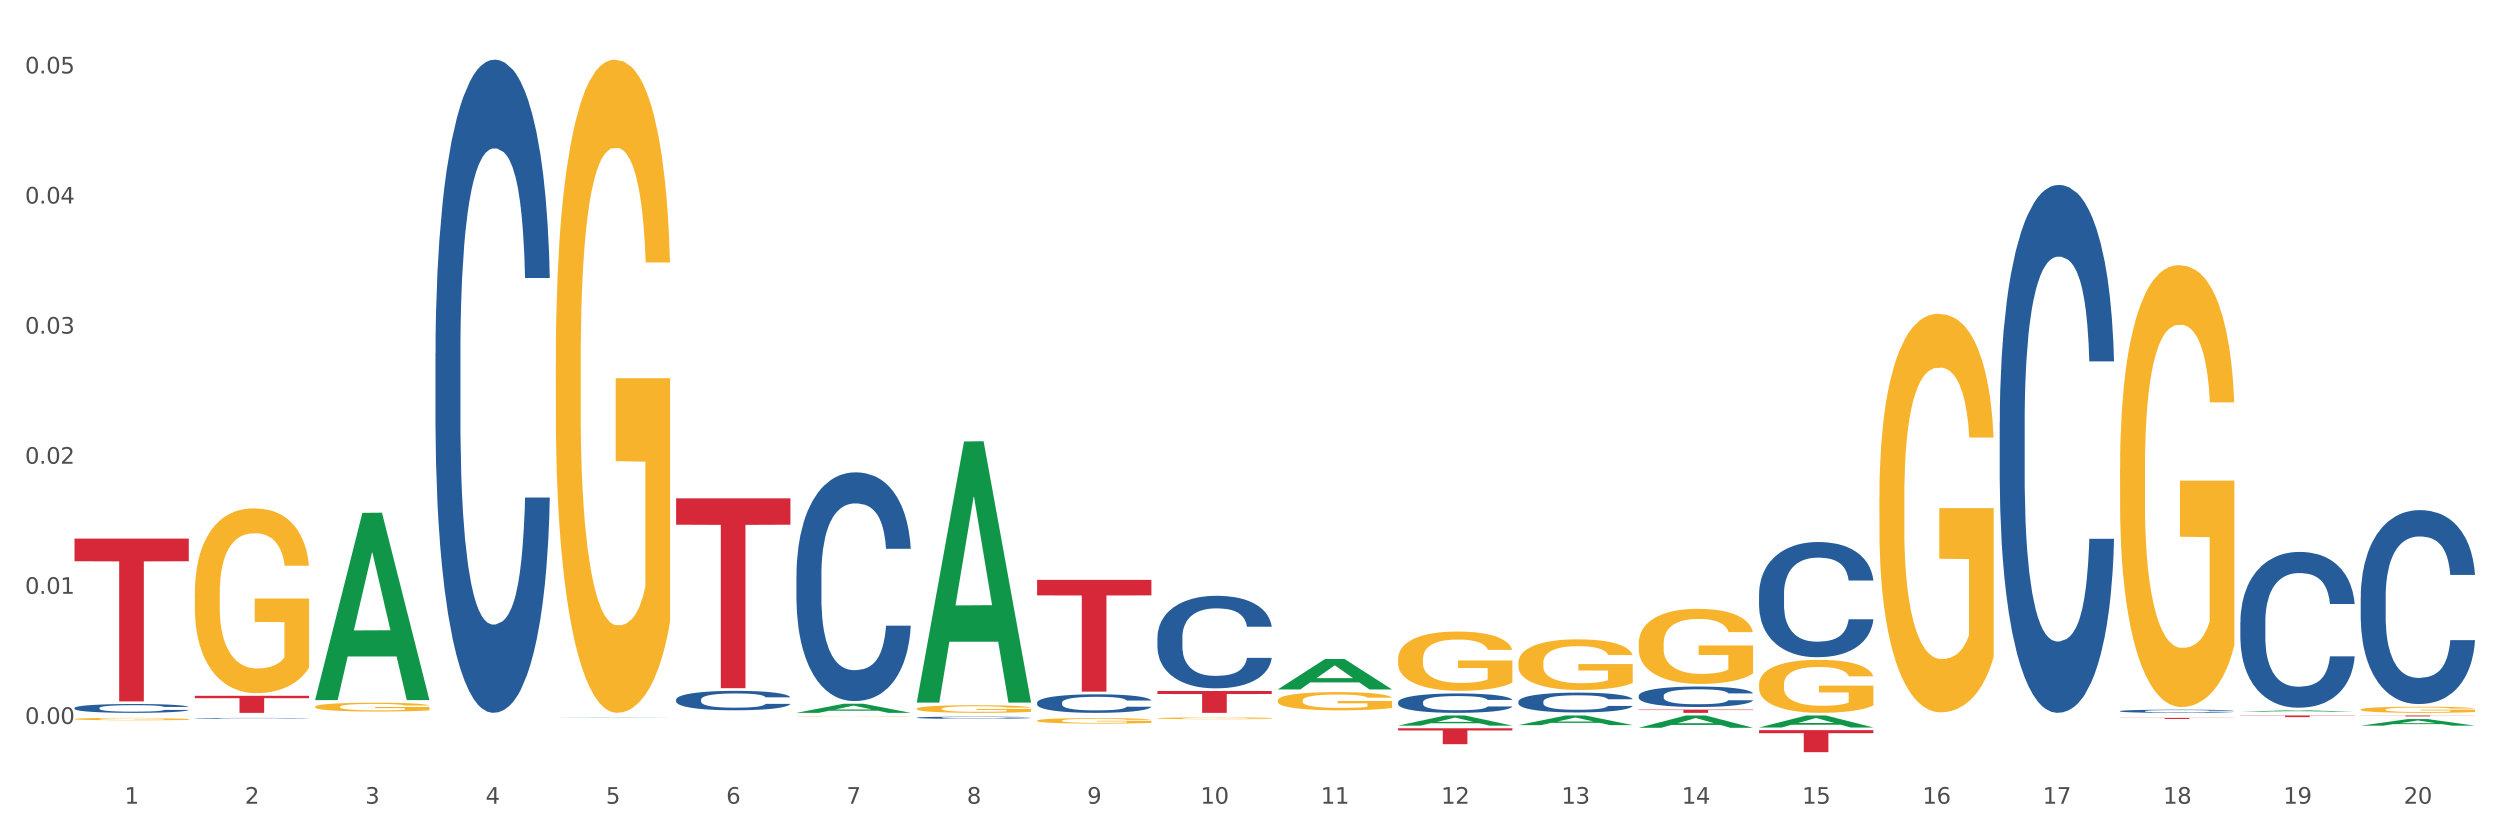 <?xml version="1.0" encoding="utf-8" standalone="no"?>
<!DOCTYPE svg PUBLIC "-//W3C//DTD SVG 1.1//EN"
  "http://www.w3.org/Graphics/SVG/1.1/DTD/svg11.dtd">
<svg xmlns:xlink="http://www.w3.org/1999/xlink" width="1080pt" height="360pt" viewBox="0 0 1080 360" xmlns="http://www.w3.org/2000/svg" version="1.1">
 <rect x="0" y="0" width="1080" height="360" fill="#333333" stroke="none"/>
 <defs>
  <style type="text/css">*{stroke-linejoin: round; stroke-linecap: butt}</style>
 </defs>
 <g id="figure_1">
  <g id="patch_1">
   <path d="M 0 360 
L 1080 360 
L 1080 0 
L 0 0 
z
" style="fill: #ffffff; stroke: #ffffff; stroke-linejoin: miter"/>
  </g>
  <g id="axes_1">
   <g id="matplotlib.axis_1">
    <g id="xtick_1">
     <g id="text_1">
      <!-- 1 -->
      <g style="fill: #4d4d4d" transform="translate(53.812 347.204) scale(0.096 -0.096)">
       <defs>
        <path id="DejaVuSans-31" d="M 794 531 
L 1825 531 
L 1825 4091 
L 703 3866 
L 703 4441 
L 1819 4666 
L 2450 4666 
L 2450 531 
L 3481 531 
L 3481 0 
L 794 0 
L 794 531 
z
" transform="scale(0.016)"/>
       </defs>
       <use xlink:href="#DejaVuSans-31"/>
      </g>
     </g>
    </g>
    <g id="xtick_2">
     <g id="text_2">
      <!-- 2 -->
      <g style="fill: #4d4d4d" transform="translate(105.793 347.204) scale(0.096 -0.096)">
       <defs>
        <path id="DejaVuSans-32" d="M 1228 531 
L 3431 531 
L 3431 0 
L 469 0 
L 469 531 
Q 828 903 1448 1529 
Q 2069 2156 2228 2338 
Q 2531 2678 2651 2914 
Q 2772 3150 2772 3378 
Q 2772 3750 2511 3984 
Q 2250 4219 1831 4219 
Q 1534 4219 1204 4116 
Q 875 4013 500 3803 
L 500 4441 
Q 881 4594 1212 4672 
Q 1544 4750 1819 4750 
Q 2544 4750 2975 4387 
Q 3406 4025 3406 3419 
Q 3406 3131 3298 2873 
Q 3191 2616 2906 2266 
Q 2828 2175 2409 1742 
Q 1991 1309 1228 531 
z
" transform="scale(0.016)"/>
       </defs>
       <use xlink:href="#DejaVuSans-32"/>
      </g>
     </g>
    </g>
    <g id="xtick_3">
     <g id="text_3">
      <!-- 3 -->
      <g style="fill: #4d4d4d" transform="translate(157.774 347.204) scale(0.096 -0.096)">
       <defs>
        <path id="DejaVuSans-33" d="M 2597 2516 
Q 3050 2419 3304 2112 
Q 3559 1806 3559 1356 
Q 3559 666 3084 287 
Q 2609 -91 1734 -91 
Q 1441 -91 1130 -33 
Q 819 25 488 141 
L 488 750 
Q 750 597 1062 519 
Q 1375 441 1716 441 
Q 2309 441 2620 675 
Q 2931 909 2931 1356 
Q 2931 1769 2642 2001 
Q 2353 2234 1838 2234 
L 1294 2234 
L 1294 2753 
L 1863 2753 
Q 2328 2753 2575 2939 
Q 2822 3125 2822 3475 
Q 2822 3834 2567 4026 
Q 2313 4219 1838 4219 
Q 1578 4219 1281 4162 
Q 984 4106 628 3988 
L 628 4550 
Q 988 4650 1302 4700 
Q 1616 4750 1894 4750 
Q 2613 4750 3031 4423 
Q 3450 4097 3450 3541 
Q 3450 3153 3228 2886 
Q 3006 2619 2597 2516 
z
" transform="scale(0.016)"/>
       </defs>
       <use xlink:href="#DejaVuSans-33"/>
      </g>
     </g>
    </g>
    <g id="xtick_4">
     <g id="text_4">
      <!-- 4 -->
      <g style="fill: #4d4d4d" transform="translate(209.756 347.204) scale(0.096 -0.096)">
       <defs>
        <path id="DejaVuSans-34" d="M 2419 4116 
L 825 1625 
L 2419 1625 
L 2419 4116 
z
M 2253 4666 
L 3047 4666 
L 3047 1625 
L 3713 1625 
L 3713 1100 
L 3047 1100 
L 3047 0 
L 2419 0 
L 2419 1100 
L 313 1100 
L 313 1709 
L 2253 4666 
z
" transform="scale(0.016)"/>
       </defs>
       <use xlink:href="#DejaVuSans-34"/>
      </g>
     </g>
    </g>
    <g id="xtick_5">
     <g id="text_5">
      <!-- 5 -->
      <g style="fill: #4d4d4d" transform="translate(261.737 347.204) scale(0.096 -0.096)">
       <defs>
        <path id="DejaVuSans-35" d="M 691 4666 
L 3169 4666 
L 3169 4134 
L 1269 4134 
L 1269 2991 
Q 1406 3038 1543 3061 
Q 1681 3084 1819 3084 
Q 2600 3084 3056 2656 
Q 3513 2228 3513 1497 
Q 3513 744 3044 326 
Q 2575 -91 1722 -91 
Q 1428 -91 1123 -41 
Q 819 9 494 109 
L 494 744 
Q 775 591 1075 516 
Q 1375 441 1709 441 
Q 2250 441 2565 725 
Q 2881 1009 2881 1497 
Q 2881 1984 2565 2268 
Q 2250 2553 1709 2553 
Q 1456 2553 1204 2497 
Q 953 2441 691 2322 
L 691 4666 
z
" transform="scale(0.016)"/>
       </defs>
       <use xlink:href="#DejaVuSans-35"/>
      </g>
     </g>
    </g>
    <g id="xtick_6">
     <g id="text_6">
      <!-- 6 -->
      <g style="fill: #4d4d4d" transform="translate(313.718 347.204) scale(0.096 -0.096)">
       <defs>
        <path id="DejaVuSans-36" d="M 2113 2584 
Q 1688 2584 1439 2293 
Q 1191 2003 1191 1497 
Q 1191 994 1439 701 
Q 1688 409 2113 409 
Q 2538 409 2786 701 
Q 3034 994 3034 1497 
Q 3034 2003 2786 2293 
Q 2538 2584 2113 2584 
z
M 3366 4563 
L 3366 3988 
Q 3128 4100 2886 4159 
Q 2644 4219 2406 4219 
Q 1781 4219 1451 3797 
Q 1122 3375 1075 2522 
Q 1259 2794 1537 2939 
Q 1816 3084 2150 3084 
Q 2853 3084 3261 2657 
Q 3669 2231 3669 1497 
Q 3669 778 3244 343 
Q 2819 -91 2113 -91 
Q 1303 -91 875 529 
Q 447 1150 447 2328 
Q 447 3434 972 4092 
Q 1497 4750 2381 4750 
Q 2619 4750 2861 4703 
Q 3103 4656 3366 4563 
z
" transform="scale(0.016)"/>
       </defs>
       <use xlink:href="#DejaVuSans-36"/>
      </g>
     </g>
    </g>
    <g id="xtick_7">
     <g id="text_7">
      <!-- 7 -->
      <g style="fill: #4d4d4d" transform="translate(365.699 347.204) scale(0.096 -0.096)">
       <defs>
        <path id="DejaVuSans-37" d="M 525 4666 
L 3525 4666 
L 3525 4397 
L 1831 0 
L 1172 0 
L 2766 4134 
L 525 4134 
L 525 4666 
z
" transform="scale(0.016)"/>
       </defs>
       <use xlink:href="#DejaVuSans-37"/>
      </g>
     </g>
    </g>
    <g id="xtick_8">
     <g id="text_8">
      <!-- 8 -->
      <g style="fill: #4d4d4d" transform="translate(417.68 347.204) scale(0.096 -0.096)">
       <defs>
        <path id="DejaVuSans-38" d="M 2034 2216 
Q 1584 2216 1326 1975 
Q 1069 1734 1069 1313 
Q 1069 891 1326 650 
Q 1584 409 2034 409 
Q 2484 409 2743 651 
Q 3003 894 3003 1313 
Q 3003 1734 2745 1975 
Q 2488 2216 2034 2216 
z
M 1403 2484 
Q 997 2584 770 2862 
Q 544 3141 544 3541 
Q 544 4100 942 4425 
Q 1341 4750 2034 4750 
Q 2731 4750 3128 4425 
Q 3525 4100 3525 3541 
Q 3525 3141 3298 2862 
Q 3072 2584 2669 2484 
Q 3125 2378 3379 2068 
Q 3634 1759 3634 1313 
Q 3634 634 3220 271 
Q 2806 -91 2034 -91 
Q 1263 -91 848 271 
Q 434 634 434 1313 
Q 434 1759 690 2068 
Q 947 2378 1403 2484 
z
M 1172 3481 
Q 1172 3119 1398 2916 
Q 1625 2713 2034 2713 
Q 2441 2713 2670 2916 
Q 2900 3119 2900 3481 
Q 2900 3844 2670 4047 
Q 2441 4250 2034 4250 
Q 1625 4250 1398 4047 
Q 1172 3844 1172 3481 
z
" transform="scale(0.016)"/>
       </defs>
       <use xlink:href="#DejaVuSans-38"/>
      </g>
     </g>
    </g>
    <g id="xtick_9">
     <g id="text_9">
      <!-- 9 -->
      <g style="fill: #4d4d4d" transform="translate(469.662 347.204) scale(0.096 -0.096)">
       <defs>
        <path id="DejaVuSans-39" d="M 703 97 
L 703 672 
Q 941 559 1184 500 
Q 1428 441 1663 441 
Q 2288 441 2617 861 
Q 2947 1281 2994 2138 
Q 2813 1869 2534 1725 
Q 2256 1581 1919 1581 
Q 1219 1581 811 2004 
Q 403 2428 403 3163 
Q 403 3881 828 4315 
Q 1253 4750 1959 4750 
Q 2769 4750 3195 4129 
Q 3622 3509 3622 2328 
Q 3622 1225 3098 567 
Q 2575 -91 1691 -91 
Q 1453 -91 1209 -44 
Q 966 3 703 97 
z
M 1959 2075 
Q 2384 2075 2632 2365 
Q 2881 2656 2881 3163 
Q 2881 3666 2632 3958 
Q 2384 4250 1959 4250 
Q 1534 4250 1286 3958 
Q 1038 3666 1038 3163 
Q 1038 2656 1286 2365 
Q 1534 2075 1959 2075 
z
" transform="scale(0.016)"/>
       </defs>
       <use xlink:href="#DejaVuSans-39"/>
      </g>
     </g>
    </g>
    <g id="xtick_10">
     <g id="text_10">
      <!-- 10 -->
      <g style="fill: #4d4d4d" transform="translate(518.589 347.204) scale(0.096 -0.096)">
       <defs>
        <path id="DejaVuSans-30" d="M 2034 4250 
Q 1547 4250 1301 3770 
Q 1056 3291 1056 2328 
Q 1056 1369 1301 889 
Q 1547 409 2034 409 
Q 2525 409 2770 889 
Q 3016 1369 3016 2328 
Q 3016 3291 2770 3770 
Q 2525 4250 2034 4250 
z
M 2034 4750 
Q 2819 4750 3233 4129 
Q 3647 3509 3647 2328 
Q 3647 1150 3233 529 
Q 2819 -91 2034 -91 
Q 1250 -91 836 529 
Q 422 1150 422 2328 
Q 422 3509 836 4129 
Q 1250 4750 2034 4750 
z
" transform="scale(0.016)"/>
       </defs>
       <use xlink:href="#DejaVuSans-31"/>
       <use xlink:href="#DejaVuSans-30" transform="translate(63.623 0)"/>
      </g>
     </g>
    </g>
    <g id="xtick_11">
     <g id="text_11">
      <!-- 11 -->
      <g style="fill: #4d4d4d" transform="translate(570.57 347.204) scale(0.096 -0.096)">
       <use xlink:href="#DejaVuSans-31"/>
       <use xlink:href="#DejaVuSans-31" transform="translate(63.623 0)"/>
      </g>
     </g>
    </g>
    <g id="xtick_12">
     <g id="text_12">
      <!-- 12 -->
      <g style="fill: #4d4d4d" transform="translate(622.551 347.204) scale(0.096 -0.096)">
       <use xlink:href="#DejaVuSans-31"/>
       <use xlink:href="#DejaVuSans-32" transform="translate(63.623 0)"/>
      </g>
     </g>
    </g>
    <g id="xtick_13">
     <g id="text_13">
      <!-- 13 -->
      <g style="fill: #4d4d4d" transform="translate(674.533 347.204) scale(0.096 -0.096)">
       <use xlink:href="#DejaVuSans-31"/>
       <use xlink:href="#DejaVuSans-33" transform="translate(63.623 0)"/>
      </g>
     </g>
    </g>
    <g id="xtick_14">
     <g id="text_14">
      <!-- 14 -->
      <g style="fill: #4d4d4d" transform="translate(726.514 347.204) scale(0.096 -0.096)">
       <use xlink:href="#DejaVuSans-31"/>
       <use xlink:href="#DejaVuSans-34" transform="translate(63.623 0)"/>
      </g>
     </g>
    </g>
    <g id="xtick_15">
     <g id="text_15">
      <!-- 15 -->
      <g style="fill: #4d4d4d" transform="translate(778.495 347.204) scale(0.096 -0.096)">
       <use xlink:href="#DejaVuSans-31"/>
       <use xlink:href="#DejaVuSans-35" transform="translate(63.623 0)"/>
      </g>
     </g>
    </g>
    <g id="xtick_16">
     <g id="text_16">
      <!-- 16 -->
      <g style="fill: #4d4d4d" transform="translate(830.476 347.204) scale(0.096 -0.096)">
       <use xlink:href="#DejaVuSans-31"/>
       <use xlink:href="#DejaVuSans-36" transform="translate(63.623 0)"/>
      </g>
     </g>
    </g>
    <g id="xtick_17">
     <g id="text_17">
      <!-- 17 -->
      <g style="fill: #4d4d4d" transform="translate(882.457 347.204) scale(0.096 -0.096)">
       <use xlink:href="#DejaVuSans-31"/>
       <use xlink:href="#DejaVuSans-37" transform="translate(63.623 0)"/>
      </g>
     </g>
    </g>
    <g id="xtick_18">
     <g id="text_18">
      <!-- 18 -->
      <g style="fill: #4d4d4d" transform="translate(934.439 347.204) scale(0.096 -0.096)">
       <use xlink:href="#DejaVuSans-31"/>
       <use xlink:href="#DejaVuSans-38" transform="translate(63.623 0)"/>
      </g>
     </g>
    </g>
    <g id="xtick_19">
     <g id="text_19">
      <!-- 19 -->
      <g style="fill: #4d4d4d" transform="translate(986.42 347.204) scale(0.096 -0.096)">
       <use xlink:href="#DejaVuSans-31"/>
       <use xlink:href="#DejaVuSans-39" transform="translate(63.623 0)"/>
      </g>
     </g>
    </g>
    <g id="xtick_20">
     <g id="text_20">
      <!-- 20 -->
      <g style="fill: #4d4d4d" transform="translate(1038.401 347.204) scale(0.096 -0.096)">
       <use xlink:href="#DejaVuSans-32"/>
       <use xlink:href="#DejaVuSans-30" transform="translate(63.623 0)"/>
      </g>
     </g>
    </g>
    <g id="xtick_21"/>
    <g id="xtick_22"/>
    <g id="xtick_23"/>
    <g id="xtick_24"/>
    <g id="xtick_25"/>
    <g id="xtick_26"/>
    <g id="xtick_27"/>
    <g id="xtick_28"/>
    <g id="xtick_29"/>
    <g id="xtick_30"/>
    <g id="xtick_31"/>
    <g id="xtick_32"/>
    <g id="xtick_33"/>
    <g id="xtick_34"/>
    <g id="xtick_35"/>
    <g id="xtick_36"/>
    <g id="xtick_37"/>
    <g id="xtick_38"/>
    <g id="xtick_39"/>
   </g>
   <g id="matplotlib.axis_2">
    <g id="ytick_1">
     <g id="text_21">
      <!-- 0.00 -->
      <g style="fill: #4d4d4d" transform="translate(10.8 312.731) scale(0.096 -0.096)">
       <defs>
        <path id="DejaVuSans-2e" d="M 684 794 
L 1344 794 
L 1344 0 
L 684 0 
L 684 794 
z
" transform="scale(0.016)"/>
       </defs>
       <use xlink:href="#DejaVuSans-30"/>
       <use xlink:href="#DejaVuSans-2e" transform="translate(63.623 0)"/>
       <use xlink:href="#DejaVuSans-30" transform="translate(95.41 0)"/>
       <use xlink:href="#DejaVuSans-30" transform="translate(159.033 0)"/>
      </g>
     </g>
    </g>
    <g id="ytick_2">
     <g id="text_22">
      <!-- 0.01 -->
      <g style="fill: #4d4d4d" transform="translate(10.8 256.531) scale(0.096 -0.096)">
       <use xlink:href="#DejaVuSans-30"/>
       <use xlink:href="#DejaVuSans-2e" transform="translate(63.623 0)"/>
       <use xlink:href="#DejaVuSans-30" transform="translate(95.41 0)"/>
       <use xlink:href="#DejaVuSans-31" transform="translate(159.033 0)"/>
      </g>
     </g>
    </g>
    <g id="ytick_3">
     <g id="text_23">
      <!-- 0.02 -->
      <g style="fill: #4d4d4d" transform="translate(10.8 200.33) scale(0.096 -0.096)">
       <use xlink:href="#DejaVuSans-30"/>
       <use xlink:href="#DejaVuSans-2e" transform="translate(63.623 0)"/>
       <use xlink:href="#DejaVuSans-30" transform="translate(95.41 0)"/>
       <use xlink:href="#DejaVuSans-32" transform="translate(159.033 0)"/>
      </g>
     </g>
    </g>
    <g id="ytick_4">
     <g id="text_24">
      <!-- 0.03 -->
      <g style="fill: #4d4d4d" transform="translate(10.8 144.13) scale(0.096 -0.096)">
       <use xlink:href="#DejaVuSans-30"/>
       <use xlink:href="#DejaVuSans-2e" transform="translate(63.623 0)"/>
       <use xlink:href="#DejaVuSans-30" transform="translate(95.41 0)"/>
       <use xlink:href="#DejaVuSans-33" transform="translate(159.033 0)"/>
      </g>
     </g>
    </g>
    <g id="ytick_5">
     <g id="text_25">
      <!-- 0.04 -->
      <g style="fill: #4d4d4d" transform="translate(10.8 87.93) scale(0.096 -0.096)">
       <use xlink:href="#DejaVuSans-30"/>
       <use xlink:href="#DejaVuSans-2e" transform="translate(63.623 0)"/>
       <use xlink:href="#DejaVuSans-30" transform="translate(95.41 0)"/>
       <use xlink:href="#DejaVuSans-34" transform="translate(159.033 0)"/>
      </g>
     </g>
    </g>
    <g id="ytick_6">
     <g id="text_26">
      <!-- 0.05 -->
      <g style="fill: #4d4d4d" transform="translate(10.8 31.73) scale(0.096 -0.096)">
       <use xlink:href="#DejaVuSans-30"/>
       <use xlink:href="#DejaVuSans-2e" transform="translate(63.623 0)"/>
       <use xlink:href="#DejaVuSans-30" transform="translate(95.41 0)"/>
       <use xlink:href="#DejaVuSans-35" transform="translate(159.033 0)"/>
      </g>
     </g>
    </g>
    <g id="ytick_7"/>
    <g id="ytick_8"/>
    <g id="ytick_9"/>
    <g id="ytick_10"/>
    <g id="ytick_11"/>
   </g>
   <g id="PolyCollection_1">
    <path d="M 136.137 302.297 
L 136.188 302.221 
L 156.552 221.548 
L 165.003 221.472 
L 185.52 302.449 
L 175.745 302.449 
L 171.316 283.592 
L 150.29 283.592 
L 150.137 283.896 
L 145.861 302.449 
L 136.137 302.449 
L 136.137 302.297 
L 152.938 272.339 
L 168.669 272.263 
L 160.879 238.732 
L 160.778 238.58 
L 160.676 238.808 
L 152.887 272.263 
L 152.938 272.339 
L 136.137 302.297 
z
" clip-path="url(#pf517f42e8c)" style="fill: #109648"/>
    <path d="M 915.855 202.752 
L 915.914 202.578 
L 915.914 196.301 
L 916.03 190.896 
L 916.613 177.82 
L 917.488 167.011 
L 918.129 161.257 
L 918.771 156.55 
L 919.529 151.842 
L 920.461 146.961 
L 922.152 139.812 
L 923.202 136.151 
L 924.484 132.315 
L 926.816 126.736 
L 928.507 123.598 
L 930.256 120.983 
L 933.113 117.844 
L 934.979 116.449 
L 936.961 115.403 
L 939.351 114.706 
L 941.159 114.532 
L 945.123 115.055 
L 948.505 116.624 
L 950.137 117.844 
L 952.236 119.936 
L 953.344 121.331 
L 955.151 124.121 
L 957.017 127.782 
L 958.3 130.92 
L 960.224 136.848 
L 961.681 142.776 
L 963.022 150.099 
L 963.722 155.155 
L 964.246 159.862 
L 964.713 165.267 
L 965.179 173.81 
L 954.685 173.81 
L 954.277 167.708 
L 953.635 161.955 
L 952.703 156.375 
L 951.886 152.888 
L 950.487 148.53 
L 949.204 145.74 
L 947.863 143.648 
L 946.231 141.904 
L 944.948 141.033 
L 943.141 140.335 
L 939.585 140.51 
L 937.194 141.904 
L 935.562 143.648 
L 934.512 145.217 
L 933.579 146.961 
L 932.53 149.401 
L 931.306 153.063 
L 930.431 156.375 
L 929.557 160.56 
L 928.857 164.744 
L 928.216 169.626 
L 927.691 174.856 
L 927.283 180.261 
L 926.933 186.886 
L 926.641 197.87 
L 926.641 221.756 
L 926.758 227.161 
L 927.05 234.309 
L 927.399 239.714 
L 927.982 246.165 
L 928.507 250.524 
L 929.498 256.8 
L 930.606 262.031 
L 931.48 265.343 
L 932.355 268.133 
L 933.871 271.969 
L 935.562 275.107 
L 937.019 277.025 
L 939.002 278.768 
L 940.342 279.466 
L 941.509 279.814 
L 944.365 279.814 
L 946.406 279.291 
L 948.68 278.071 
L 950.429 276.502 
L 951.886 274.584 
L 953.519 271.446 
L 954.568 268.482 
L 954.568 232.043 
L 941.742 231.868 
L 941.742 207.634 
L 965.238 207.634 
L 965.238 278.768 
L 964.246 282.43 
L 963.139 285.742 
L 961.973 288.706 
L 960.224 292.368 
L 958.125 295.855 
L 956.259 298.295 
L 954.277 300.388 
L 951.945 302.305 
L 948.913 304.049 
L 947.047 304.746 
L 944.715 305.269 
L 941.975 305.444 
L 939.585 305.095 
L 937.252 304.223 
L 934.804 302.654 
L 932.413 300.388 
L 930.606 298.121 
L 928.799 295.332 
L 926.875 291.67 
L 925.359 288.183 
L 924.193 285.045 
L 922.91 281.035 
L 921.511 275.804 
L 920.461 271.097 
L 919.529 266.215 
L 918.537 259.939 
L 917.838 254.534 
L 917.138 247.734 
L 916.73 242.678 
L 916.264 234.832 
L 915.914 223.848 
L 915.855 202.752 
z
" clip-path="url(#pf517f42e8c)" style="fill: #f7b32b"/>
    <path d="M 1019.818 306.522 
L 1019.876 306.519 
L 1019.876 306.432 
L 1019.993 306.357 
L 1020.576 306.175 
L 1021.45 306.024 
L 1022.092 305.944 
L 1022.733 305.879 
L 1023.491 305.813 
L 1024.424 305.745 
L 1026.115 305.646 
L 1027.164 305.595 
L 1028.447 305.541 
L 1030.779 305.464 
L 1032.469 305.42 
L 1034.219 305.384 
L 1037.075 305.34 
L 1038.941 305.321 
L 1040.923 305.306 
L 1043.314 305.296 
L 1045.121 305.294 
L 1049.086 305.301 
L 1052.467 305.323 
L 1054.1 305.34 
L 1056.199 305.369 
L 1057.306 305.389 
L 1059.114 305.427 
L 1060.979 305.478 
L 1062.262 305.522 
L 1064.186 305.605 
L 1065.644 305.687 
L 1066.985 305.789 
L 1067.684 305.859 
L 1068.209 305.925 
L 1068.675 306 
L 1069.142 306.119 
L 1058.647 306.119 
L 1058.239 306.034 
L 1057.598 305.954 
L 1056.665 305.876 
L 1055.849 305.828 
L 1054.449 305.767 
L 1053.167 305.728 
L 1051.826 305.699 
L 1050.193 305.675 
L 1048.911 305.663 
L 1047.103 305.653 
L 1043.547 305.655 
L 1041.157 305.675 
L 1039.524 305.699 
L 1038.475 305.721 
L 1037.542 305.745 
L 1036.492 305.779 
L 1035.268 305.83 
L 1034.393 305.876 
L 1033.519 305.934 
L 1032.819 305.993 
L 1032.178 306.061 
L 1031.653 306.133 
L 1031.245 306.209 
L 1030.895 306.301 
L 1030.604 306.454 
L 1030.604 306.786 
L 1030.72 306.861 
L 1031.012 306.961 
L 1031.362 307.036 
L 1031.945 307.126 
L 1032.469 307.186 
L 1033.461 307.274 
L 1034.568 307.346 
L 1035.443 307.392 
L 1036.317 307.431 
L 1037.833 307.485 
L 1039.524 307.528 
L 1040.982 307.555 
L 1042.964 307.579 
L 1044.305 307.589 
L 1045.471 307.594 
L 1048.328 307.594 
L 1050.368 307.587 
L 1052.642 307.57 
L 1054.391 307.548 
L 1055.849 307.521 
L 1057.481 307.477 
L 1058.531 307.436 
L 1058.531 306.929 
L 1045.704 306.927 
L 1045.704 306.589 
L 1069.2 306.589 
L 1069.2 307.579 
L 1068.209 307.63 
L 1067.101 307.676 
L 1065.935 307.718 
L 1064.186 307.769 
L 1062.087 307.817 
L 1060.221 307.851 
L 1058.239 307.88 
L 1055.907 307.907 
L 1052.875 307.931 
L 1051.01 307.941 
L 1048.678 307.948 
L 1045.937 307.95 
L 1043.547 307.946 
L 1041.215 307.933 
L 1038.766 307.912 
L 1036.376 307.88 
L 1034.568 307.849 
L 1032.761 307.81 
L 1030.837 307.759 
L 1029.321 307.71 
L 1028.155 307.667 
L 1026.872 307.611 
L 1025.473 307.538 
L 1024.424 307.473 
L 1023.491 307.405 
L 1022.5 307.317 
L 1021.8 307.242 
L 1021.101 307.147 
L 1020.692 307.077 
L 1020.226 306.968 
L 1019.876 306.815 
L 1019.818 306.522 
z
" clip-path="url(#pf517f42e8c)" style="fill: #f7b32b"/>
    <path d="M 84.156 310.305 
L 84.215 310.305 
L 84.215 310.296 
L 84.39 310.284 
L 85.032 310.262 
L 85.849 310.245 
L 87.25 310.226 
L 88.009 310.218 
L 89.001 310.209 
L 91.044 310.194 
L 93.379 310.182 
L 95.013 310.175 
L 96.239 310.17 
L 98.983 310.162 
L 100.559 310.159 
L 102.193 310.156 
L 103.594 310.154 
L 105.929 310.152 
L 107.797 310.151 
L 109.956 310.151 
L 111.766 310.151 
L 114.159 310.152 
L 117.661 310.156 
L 119.004 310.158 
L 120.813 310.162 
L 122.681 310.167 
L 124.199 310.172 
L 125.95 310.179 
L 127.76 310.189 
L 129.511 310.201 
L 130.737 310.212 
L 131.729 310.223 
L 132.604 310.237 
L 133.246 310.253 
L 133.538 310.265 
L 122.856 310.265 
L 122.565 310.254 
L 121.981 310.241 
L 121.397 310.233 
L 120.755 310.226 
L 119.763 310.218 
L 118.887 310.213 
L 117.428 310.207 
L 116.085 310.203 
L 114.976 310.201 
L 113.634 310.199 
L 110.774 310.198 
L 108.731 310.198 
L 107.446 310.198 
L 105.87 310.2 
L 104.528 310.202 
L 102.952 310.206 
L 101.726 310.21 
L 100.5 310.215 
L 99.8 310.219 
L 98.749 310.226 
L 98.049 310.231 
L 97.115 310.241 
L 96.589 310.248 
L 95.655 310.266 
L 95.247 310.279 
L 95.072 310.288 
L 94.955 310.298 
L 94.955 310.347 
L 95.305 310.369 
L 95.597 310.378 
L 96.064 310.389 
L 96.94 310.403 
L 98.224 310.416 
L 99.566 310.426 
L 100.675 310.432 
L 101.726 310.436 
L 102.777 310.44 
L 104.061 310.443 
L 105.112 310.445 
L 106.688 310.446 
L 108.555 310.447 
L 110.015 310.447 
L 112.992 310.446 
L 114.334 310.444 
L 115.618 310.442 
L 117.019 310.439 
L 118.128 310.435 
L 118.77 310.432 
L 119.821 310.426 
L 120.638 310.42 
L 121.339 310.413 
L 121.806 310.406 
L 122.331 310.397 
L 122.74 310.386 
L 122.856 310.381 
L 133.538 310.381 
L 133.305 310.392 
L 132.896 310.403 
L 132.079 310.418 
L 131.437 310.426 
L 130.445 310.436 
L 129.394 310.445 
L 127.935 310.455 
L 126.592 310.462 
L 125.191 310.468 
L 123.674 310.474 
L 120.93 310.482 
L 119.938 310.484 
L 117.836 310.488 
L 116.202 310.49 
L 113.809 310.492 
L 111.357 310.493 
L 108.789 310.494 
L 106.512 310.493 
L 104.002 310.491 
L 102.426 310.489 
L 100.675 310.486 
L 98.632 310.482 
L 96.706 310.477 
L 94.897 310.471 
L 93.204 310.463 
L 91.628 310.455 
L 89.585 310.442 
L 88.067 310.429 
L 86.958 310.416 
L 86.199 310.406 
L 85.44 310.393 
L 85.032 310.384 
L 84.39 310.362 
L 84.156 310.342 
L 84.156 310.305 
z
" clip-path="url(#pf517f42e8c)" style="fill: #255c99"/>
    <path d="M 1019.818 309.084 
L 1069.2 309.084 
L 1069.2 309.141 
L 1049.775 309.142 
L 1049.775 309.497 
L 1039.126 309.497 
L 1039.126 309.142 
L 1019.818 309.141 
L 1019.818 309.084 
L 1019.818 309.084 
z
" clip-path="url(#pf517f42e8c)" style="fill: #d62839"/>
    <path d="M 967.837 309.084 
L 1017.219 309.084 
L 1017.219 309.184 
L 997.794 309.185 
L 997.794 309.804 
L 987.145 309.804 
L 987.145 309.185 
L 967.837 309.184 
L 967.837 309.084 
L 967.837 309.084 
z
" clip-path="url(#pf517f42e8c)" style="fill: #d62839"/>
    <path d="M 915.855 310.118 
L 965.238 310.118 
L 965.238 310.185 
L 945.812 310.185 
L 945.812 310.597 
L 935.164 310.597 
L 935.164 310.185 
L 915.855 310.185 
L 915.855 310.119 
L 915.855 310.118 
z
" clip-path="url(#pf517f42e8c)" style="fill: #d62839"/>
    <path d="M 759.912 315.414 
L 809.294 315.414 
L 809.294 316.74 
L 789.869 316.748 
L 789.869 324.95 
L 779.22 324.95 
L 779.22 316.748 
L 759.912 316.74 
L 759.912 315.423 
L 759.912 315.414 
z
" clip-path="url(#pf517f42e8c)" style="fill: #d62839"/>
    <path d="M 707.931 306.555 
L 757.313 306.555 
L 757.313 306.749 
L 737.888 306.75 
L 737.888 307.95 
L 727.239 307.95 
L 727.239 306.75 
L 707.931 306.749 
L 707.931 306.556 
L 707.931 306.555 
z
" clip-path="url(#pf517f42e8c)" style="fill: #d62839"/>
    <path d="M 603.968 314.614 
L 653.35 314.614 
L 653.35 315.569 
L 633.925 315.576 
L 633.925 321.487 
L 623.276 321.487 
L 623.276 315.576 
L 603.968 315.569 
L 603.968 314.621 
L 603.968 314.614 
z
" clip-path="url(#pf517f42e8c)" style="fill: #d62839"/>
    <path d="M 500.006 298.507 
L 549.388 298.507 
L 549.388 299.819 
L 529.963 299.828 
L 529.963 307.95 
L 519.314 307.95 
L 519.314 299.828 
L 500.006 299.819 
L 500.006 298.516 
L 500.006 298.507 
z
" clip-path="url(#pf517f42e8c)" style="fill: #d62839"/>
    <path d="M 448.025 250.497 
L 497.407 250.497 
L 497.407 257.211 
L 477.982 257.256 
L 477.982 298.809 
L 467.333 298.809 
L 467.333 257.256 
L 448.025 257.211 
L 448.025 250.542 
L 448.025 250.497 
z
" clip-path="url(#pf517f42e8c)" style="fill: #d62839"/>
    <path d="M 32.175 310.604 
L 32.233 310.603 
L 32.233 310.569 
L 32.35 310.54 
L 32.933 310.469 
L 33.807 310.411 
L 34.449 310.38 
L 35.09 310.355 
L 35.848 310.329 
L 36.781 310.303 
L 38.472 310.264 
L 39.521 310.244 
L 40.804 310.224 
L 43.136 310.194 
L 44.827 310.177 
L 46.576 310.163 
L 49.433 310.146 
L 51.298 310.138 
L 53.28 310.133 
L 55.671 310.129 
L 57.478 310.128 
L 61.443 310.131 
L 64.824 310.139 
L 66.457 310.146 
L 68.556 310.157 
L 69.663 310.165 
L 71.471 310.18 
L 73.337 310.199 
L 74.619 310.216 
L 76.543 310.248 
L 78.001 310.28 
L 79.342 310.32 
L 80.041 310.347 
L 80.566 310.372 
L 81.032 310.402 
L 81.499 310.448 
L 71.004 310.448 
L 70.596 310.415 
L 69.955 310.384 
L 69.022 310.354 
L 68.206 310.335 
L 66.807 310.311 
L 65.524 310.296 
L 64.183 310.285 
L 62.551 310.276 
L 61.268 310.271 
L 59.461 310.267 
L 55.904 310.268 
L 53.514 310.276 
L 51.881 310.285 
L 50.832 310.293 
L 49.899 310.303 
L 48.849 310.316 
L 47.625 310.336 
L 46.751 310.354 
L 45.876 310.376 
L 45.176 310.399 
L 44.535 310.425 
L 44.01 310.453 
L 43.602 310.482 
L 43.252 310.518 
L 42.961 310.577 
L 42.961 310.706 
L 43.078 310.735 
L 43.369 310.774 
L 43.719 310.803 
L 44.302 310.838 
L 44.827 310.861 
L 45.818 310.895 
L 46.926 310.924 
L 47.8 310.941 
L 48.675 310.956 
L 50.19 310.977 
L 51.881 310.994 
L 53.339 311.004 
L 55.321 311.014 
L 56.662 311.018 
L 57.828 311.02 
L 60.685 311.02 
L 62.725 311.017 
L 64.999 311.01 
L 66.748 311.002 
L 68.206 310.991 
L 69.838 310.974 
L 70.888 310.958 
L 70.888 310.762 
L 58.061 310.761 
L 58.061 310.63 
L 81.557 310.63 
L 81.557 311.014 
L 80.566 311.034 
L 79.458 311.051 
L 78.292 311.067 
L 76.543 311.087 
L 74.444 311.106 
L 72.579 311.119 
L 70.596 311.13 
L 68.264 311.141 
L 65.232 311.15 
L 63.367 311.154 
L 61.035 311.157 
L 58.294 311.158 
L 55.904 311.156 
L 53.572 311.151 
L 51.123 311.143 
L 48.733 311.13 
L 46.926 311.118 
L 45.118 311.103 
L 43.194 311.083 
L 41.678 311.065 
L 40.512 311.048 
L 39.23 311.026 
L 37.83 310.998 
L 36.781 310.972 
L 35.848 310.946 
L 34.857 310.912 
L 34.157 310.883 
L 33.458 310.846 
L 33.05 310.819 
L 32.583 310.777 
L 32.233 310.718 
L 32.175 310.604 
z
" clip-path="url(#pf517f42e8c)" style="fill: #f7b32b"/>
    <path d="M 292.081 215.272 
L 341.463 215.272 
L 341.463 226.673 
L 322.038 226.75 
L 322.038 297.312 
L 311.389 297.312 
L 311.389 226.75 
L 292.081 226.673 
L 292.081 215.349 
L 292.081 215.272 
z
" clip-path="url(#pf517f42e8c)" style="fill: #d62839"/>
    <path d="M 84.156 300.592 
L 133.538 300.592 
L 133.538 301.614 
L 114.113 301.621 
L 114.113 307.95 
L 103.464 307.95 
L 103.464 301.621 
L 84.156 301.614 
L 84.156 300.599 
L 84.156 300.592 
z
" clip-path="url(#pf517f42e8c)" style="fill: #d62839"/>
    <path d="M 32.175 232.683 
L 81.557 232.683 
L 81.557 242.454 
L 62.132 242.52 
L 62.132 302.996 
L 51.483 302.996 
L 51.483 242.52 
L 32.175 242.454 
L 32.175 232.749 
L 32.175 232.683 
z
" clip-path="url(#pf517f42e8c)" style="fill: #d62839"/>
    <path d="M 1019.818 258.018 
L 1019.876 257.942 
L 1019.876 255.799 
L 1020.051 252.891 
L 1020.693 247.535 
L 1021.511 243.479 
L 1022.912 238.735 
L 1023.67 236.745 
L 1024.663 234.526 
L 1026.706 230.93 
L 1029.041 227.869 
L 1030.675 226.185 
L 1031.901 225.114 
L 1034.644 223.201 
L 1036.22 222.359 
L 1037.855 221.67 
L 1039.256 221.211 
L 1041.59 220.676 
L 1043.458 220.446 
L 1045.618 220.37 
L 1047.427 220.446 
L 1049.821 220.752 
L 1053.323 221.67 
L 1054.666 222.206 
L 1056.475 223.124 
L 1058.343 224.349 
L 1059.861 225.573 
L 1061.612 227.333 
L 1063.421 229.629 
L 1065.172 232.536 
L 1066.398 235.215 
L 1067.39 238.046 
L 1068.266 241.49 
L 1068.908 245.239 
L 1069.2 248.376 
L 1058.518 248.376 
L 1058.226 245.545 
L 1057.642 242.484 
L 1057.059 240.418 
L 1056.417 238.735 
L 1055.424 236.822 
L 1054.549 235.597 
L 1053.09 234.143 
L 1051.747 233.225 
L 1050.638 232.69 
L 1049.295 232.23 
L 1046.435 231.771 
L 1044.392 231.771 
L 1043.108 231.924 
L 1041.532 232.307 
L 1040.189 232.843 
L 1038.613 233.761 
L 1037.388 234.756 
L 1036.162 236.056 
L 1035.461 236.975 
L 1034.411 238.658 
L 1033.71 240.036 
L 1032.776 242.408 
L 1032.251 244.091 
L 1031.317 248.453 
L 1030.908 251.667 
L 1030.733 253.886 
L 1030.617 256.335 
L 1030.617 268.272 
L 1030.967 273.629 
L 1031.259 275.924 
L 1031.726 278.526 
L 1032.601 281.893 
L 1033.885 285.183 
L 1035.228 287.555 
L 1036.337 289.009 
L 1037.388 290.081 
L 1038.438 290.922 
L 1039.722 291.688 
L 1040.773 292.147 
L 1042.349 292.606 
L 1044.217 292.835 
L 1045.676 292.835 
L 1048.653 292.453 
L 1049.996 292.07 
L 1051.28 291.535 
L 1052.681 290.693 
L 1053.79 289.775 
L 1054.432 289.086 
L 1055.483 287.632 
L 1056.3 286.102 
L 1057 284.342 
L 1057.467 282.811 
L 1057.993 280.516 
L 1058.401 277.914 
L 1058.518 276.536 
L 1069.2 276.536 
L 1068.967 279.291 
L 1068.558 281.969 
L 1067.741 285.566 
L 1067.099 287.632 
L 1066.106 290.157 
L 1065.056 292.3 
L 1063.596 294.672 
L 1062.254 296.432 
L 1060.853 297.962 
L 1059.335 299.34 
L 1056.592 301.253 
L 1055.599 301.789 
L 1053.498 302.707 
L 1051.864 303.242 
L 1049.47 303.778 
L 1047.019 304.084 
L 1044.451 304.161 
L 1042.174 304.008 
L 1039.664 303.548 
L 1038.088 303.089 
L 1036.337 302.401 
L 1034.294 301.329 
L 1032.368 300.029 
L 1030.558 298.498 
L 1028.865 296.738 
L 1027.289 294.749 
L 1025.246 291.458 
L 1023.729 288.244 
L 1022.62 285.26 
L 1021.861 282.735 
L 1021.102 279.521 
L 1020.693 277.302 
L 1020.051 271.945 
L 1019.818 266.971 
L 1019.818 258.018 
z
" clip-path="url(#pf517f42e8c)" style="fill: #255c99"/>
    <path d="M 967.837 268.669 
L 967.895 268.607 
L 967.895 266.886 
L 968.07 264.55 
L 968.712 260.247 
L 969.529 256.989 
L 970.93 253.177 
L 971.689 251.579 
L 972.681 249.796 
L 974.724 246.907 
L 977.059 244.448 
L 978.694 243.095 
L 979.92 242.235 
L 982.663 240.698 
L 984.239 240.021 
L 985.873 239.468 
L 987.274 239.099 
L 989.609 238.669 
L 991.477 238.485 
L 993.637 238.423 
L 995.446 238.485 
L 997.84 238.731 
L 1001.342 239.468 
L 1002.684 239.899 
L 1004.494 240.636 
L 1006.362 241.62 
L 1007.879 242.603 
L 1009.631 244.017 
L 1011.44 245.862 
L 1013.191 248.198 
L 1014.417 250.349 
L 1015.409 252.624 
L 1016.285 255.39 
L 1016.927 258.403 
L 1017.219 260.923 
L 1006.537 260.923 
L 1006.245 258.649 
L 1005.661 256.189 
L 1005.078 254.53 
L 1004.435 253.177 
L 1003.443 251.64 
L 1002.568 250.657 
L 1001.108 249.489 
L 999.766 248.751 
L 998.657 248.321 
L 997.314 247.952 
L 994.454 247.583 
L 992.411 247.583 
L 991.127 247.706 
L 989.551 248.013 
L 988.208 248.444 
L 986.632 249.181 
L 985.406 249.98 
L 984.181 251.026 
L 983.48 251.763 
L 982.429 253.116 
L 981.729 254.222 
L 980.795 256.128 
L 980.27 257.48 
L 979.336 260.985 
L 978.927 263.567 
L 978.752 265.349 
L 978.635 267.317 
L 978.635 276.907 
L 978.986 281.21 
L 979.277 283.054 
L 979.744 285.144 
L 980.62 287.849 
L 981.904 290.493 
L 983.247 292.398 
L 984.356 293.566 
L 985.406 294.427 
L 986.457 295.103 
L 987.741 295.718 
L 988.792 296.087 
L 990.368 296.456 
L 992.236 296.64 
L 993.695 296.64 
L 996.672 296.333 
L 998.015 296.025 
L 999.299 295.595 
L 1000.7 294.919 
L 1001.809 294.181 
L 1002.451 293.628 
L 1003.502 292.46 
L 1004.319 291.23 
L 1005.019 289.816 
L 1005.486 288.587 
L 1006.012 286.743 
L 1006.42 284.653 
L 1006.537 283.546 
L 1017.219 283.546 
L 1016.985 285.759 
L 1016.577 287.911 
L 1015.76 290.8 
L 1015.117 292.46 
L 1014.125 294.489 
L 1013.074 296.21 
L 1011.615 298.116 
L 1010.273 299.53 
L 1008.872 300.759 
L 1007.354 301.866 
L 1004.611 303.402 
L 1003.618 303.833 
L 1001.517 304.571 
L 999.883 305.001 
L 997.489 305.431 
L 995.038 305.677 
L 992.469 305.739 
L 990.193 305.616 
L 987.683 305.247 
L 986.107 304.878 
L 984.356 304.325 
L 982.313 303.464 
L 980.386 302.419 
L 978.577 301.189 
L 976.884 299.775 
L 975.308 298.177 
L 973.265 295.534 
L 971.748 292.952 
L 970.638 290.554 
L 969.88 288.525 
L 969.121 285.944 
L 968.712 284.161 
L 968.07 279.857 
L 967.837 275.862 
L 967.837 268.669 
z
" clip-path="url(#pf517f42e8c)" style="fill: #255c99"/>
    <path d="M 915.855 307.194 
L 915.914 307.193 
L 915.914 307.158 
L 916.089 307.11 
L 916.731 307.022 
L 917.548 306.956 
L 918.949 306.878 
L 919.708 306.845 
L 920.7 306.809 
L 922.743 306.75 
L 925.078 306.7 
L 926.713 306.672 
L 927.938 306.655 
L 930.682 306.623 
L 932.258 306.61 
L 933.892 306.598 
L 935.293 306.591 
L 937.628 306.582 
L 939.496 306.578 
L 941.656 306.577 
L 943.465 306.578 
L 945.858 306.583 
L 949.361 306.598 
L 950.703 306.607 
L 952.513 306.622 
L 954.381 306.642 
L 955.898 306.662 
L 957.649 306.691 
L 959.459 306.729 
L 961.21 306.776 
L 962.436 306.82 
L 963.428 306.867 
L 964.304 306.923 
L 964.946 306.985 
L 965.238 307.036 
L 954.556 307.036 
L 954.264 306.99 
L 953.68 306.94 
L 953.096 306.906 
L 952.454 306.878 
L 951.462 306.847 
L 950.586 306.827 
L 949.127 306.803 
L 947.785 306.788 
L 946.676 306.779 
L 945.333 306.771 
L 942.473 306.764 
L 940.43 306.764 
L 939.146 306.766 
L 937.57 306.773 
L 936.227 306.782 
L 934.651 306.797 
L 933.425 306.813 
L 932.199 306.834 
L 931.499 306.849 
L 930.448 306.877 
L 929.748 306.899 
L 928.814 306.938 
L 928.289 306.966 
L 927.355 307.037 
L 926.946 307.09 
L 926.771 307.126 
L 926.654 307.167 
L 926.654 307.362 
L 927.004 307.45 
L 927.296 307.488 
L 927.763 307.53 
L 928.639 307.585 
L 929.923 307.639 
L 931.265 307.678 
L 932.375 307.702 
L 933.425 307.72 
L 934.476 307.733 
L 935.76 307.746 
L 936.811 307.754 
L 938.387 307.761 
L 940.255 307.765 
L 941.714 307.765 
L 944.691 307.759 
L 946.033 307.752 
L 947.318 307.744 
L 948.719 307.73 
L 949.828 307.715 
L 950.47 307.703 
L 951.52 307.68 
L 952.338 307.654 
L 953.038 307.626 
L 953.505 307.601 
L 954.03 307.563 
L 954.439 307.52 
L 954.556 307.498 
L 965.238 307.498 
L 965.004 307.543 
L 964.596 307.587 
L 963.778 307.646 
L 963.136 307.68 
L 962.144 307.721 
L 961.093 307.756 
L 959.634 307.795 
L 958.291 307.824 
L 956.89 307.849 
L 955.373 307.871 
L 952.629 307.903 
L 951.637 307.912 
L 949.536 307.927 
L 947.901 307.935 
L 945.508 307.944 
L 943.056 307.949 
L 940.488 307.95 
L 938.212 307.948 
L 935.702 307.94 
L 934.126 307.933 
L 932.375 307.922 
L 930.332 307.904 
L 928.405 307.883 
L 926.596 307.858 
L 924.903 307.829 
L 923.327 307.796 
L 921.284 307.742 
L 919.766 307.69 
L 918.657 307.641 
L 917.898 307.599 
L 917.14 307.547 
L 916.731 307.51 
L 916.089 307.422 
L 915.855 307.341 
L 915.855 307.194 
z
" clip-path="url(#pf517f42e8c)" style="fill: #255c99"/>
    <path d="M 863.874 182.357 
L 863.933 182.149 
L 863.933 176.317 
L 864.108 168.402 
L 864.75 153.823 
L 865.567 142.784 
L 866.968 129.87 
L 867.727 124.455 
L 868.719 118.415 
L 870.762 108.626 
L 873.097 100.294 
L 874.731 95.712 
L 875.957 92.796 
L 878.701 87.589 
L 880.277 85.298 
L 881.911 83.424 
L 883.312 82.174 
L 885.647 80.716 
L 887.515 80.091 
L 889.674 79.883 
L 891.484 80.091 
L 893.877 80.924 
L 897.379 83.424 
L 898.722 84.881 
L 900.531 87.381 
L 902.399 90.713 
L 903.917 94.046 
L 905.668 98.836 
L 907.478 105.085 
L 909.229 112.999 
L 910.455 120.289 
L 911.447 127.996 
L 912.322 137.368 
L 912.965 147.574 
L 913.256 156.114 
L 902.574 156.114 
L 902.283 148.407 
L 901.699 140.076 
L 901.115 134.452 
L 900.473 129.87 
L 899.481 124.663 
L 898.605 121.331 
L 897.146 117.373 
L 895.803 114.874 
L 894.694 113.416 
L 893.352 112.166 
L 890.492 110.917 
L 888.449 110.917 
L 887.164 111.333 
L 885.588 112.375 
L 884.246 113.833 
L 882.67 116.332 
L 881.444 119.04 
L 880.218 122.58 
L 879.518 125.08 
L 878.467 129.662 
L 877.767 133.411 
L 876.833 139.868 
L 876.307 144.45 
L 875.373 156.322 
L 874.965 165.07 
L 874.79 171.11 
L 874.673 177.775 
L 874.673 210.267 
L 875.023 224.846 
L 875.315 231.095 
L 875.782 238.176 
L 876.658 247.341 
L 877.942 256.297 
L 879.284 262.753 
L 880.393 266.711 
L 881.444 269.627 
L 882.495 271.918 
L 883.779 274.001 
L 884.83 275.25 
L 886.406 276.5 
L 888.273 277.125 
L 889.733 277.125 
L 892.71 276.083 
L 894.052 275.042 
L 895.336 273.584 
L 896.737 271.293 
L 897.846 268.794 
L 898.488 266.919 
L 899.539 262.962 
L 900.356 258.796 
L 901.057 254.006 
L 901.524 249.84 
L 902.049 243.592 
L 902.458 236.51 
L 902.574 232.761 
L 913.256 232.761 
L 913.023 240.259 
L 912.614 247.549 
L 911.797 257.338 
L 911.155 262.962 
L 910.163 269.835 
L 909.112 275.667 
L 907.653 282.124 
L 906.31 286.914 
L 904.909 291.08 
L 903.392 294.829 
L 900.648 300.036 
L 899.656 301.494 
L 897.555 303.993 
L 895.92 305.451 
L 893.527 306.909 
L 891.075 307.742 
L 888.507 307.95 
L 886.23 307.534 
L 883.72 306.284 
L 882.144 305.035 
L 880.393 303.16 
L 878.35 300.244 
L 876.424 296.703 
L 874.615 292.538 
L 872.922 287.747 
L 871.346 282.332 
L 869.303 273.376 
L 867.785 264.628 
L 866.676 256.505 
L 865.917 249.632 
L 865.158 240.884 
L 864.75 234.844 
L 864.108 220.264 
L 863.874 206.726 
L 863.874 182.357 
z
" clip-path="url(#pf517f42e8c)" style="fill: #255c99"/>
    <path d="M 759.912 256.515 
L 759.97 256.47 
L 759.97 255.197 
L 760.145 253.47 
L 760.787 250.288 
L 761.605 247.88 
L 763.006 245.062 
L 763.764 243.88 
L 764.757 242.562 
L 766.8 240.426 
L 769.135 238.608 
L 770.769 237.608 
L 771.995 236.972 
L 774.738 235.835 
L 776.314 235.335 
L 777.949 234.926 
L 779.349 234.654 
L 781.684 234.336 
L 783.552 234.199 
L 785.712 234.154 
L 787.521 234.199 
L 789.915 234.381 
L 793.417 234.926 
L 794.76 235.245 
L 796.569 235.79 
L 798.437 236.517 
L 799.955 237.244 
L 801.706 238.29 
L 803.515 239.653 
L 805.266 241.38 
L 806.492 242.971 
L 807.484 244.653 
L 808.36 246.698 
L 809.002 248.925 
L 809.294 250.788 
L 798.612 250.788 
L 798.32 249.107 
L 797.736 247.289 
L 797.153 246.062 
L 796.511 245.062 
L 795.518 243.925 
L 794.643 243.198 
L 793.183 242.335 
L 791.841 241.789 
L 790.732 241.471 
L 789.389 241.198 
L 786.529 240.926 
L 784.486 240.926 
L 783.202 241.017 
L 781.626 241.244 
L 780.283 241.562 
L 778.707 242.107 
L 777.482 242.698 
L 776.256 243.471 
L 775.555 244.016 
L 774.505 245.016 
L 773.804 245.834 
L 772.87 247.243 
L 772.345 248.243 
L 771.411 250.834 
L 771.002 252.743 
L 770.827 254.061 
L 770.711 255.515 
L 770.711 262.605 
L 771.061 265.787 
L 771.353 267.15 
L 771.82 268.695 
L 772.695 270.695 
L 773.979 272.65 
L 775.322 274.059 
L 776.431 274.922 
L 777.482 275.558 
L 778.532 276.058 
L 779.816 276.513 
L 780.867 276.786 
L 782.443 277.058 
L 784.311 277.195 
L 785.77 277.195 
L 788.747 276.967 
L 790.09 276.74 
L 791.374 276.422 
L 792.775 275.922 
L 793.884 275.377 
L 794.526 274.968 
L 795.577 274.104 
L 796.394 273.195 
L 797.094 272.15 
L 797.561 271.241 
L 798.087 269.877 
L 798.495 268.332 
L 798.612 267.514 
L 809.294 267.514 
L 809.061 269.15 
L 808.652 270.741 
L 807.835 272.877 
L 807.193 274.104 
L 806.2 275.604 
L 805.15 276.876 
L 803.69 278.285 
L 802.348 279.331 
L 800.947 280.24 
L 799.429 281.058 
L 796.686 282.194 
L 795.693 282.512 
L 793.592 283.058 
L 791.958 283.376 
L 789.564 283.694 
L 787.113 283.876 
L 784.545 283.921 
L 782.268 283.83 
L 779.758 283.558 
L 778.182 283.285 
L 776.431 282.876 
L 774.388 282.239 
L 772.462 281.467 
L 770.652 280.558 
L 768.959 279.513 
L 767.383 278.331 
L 765.34 276.376 
L 763.823 274.468 
L 762.714 272.695 
L 761.955 271.195 
L 761.196 269.286 
L 760.787 267.968 
L 760.145 264.787 
L 759.912 261.833 
L 759.912 256.515 
z
" clip-path="url(#pf517f42e8c)" style="fill: #255c99"/>
    <path d="M 707.931 300.557 
L 707.989 300.549 
L 707.989 300.323 
L 708.164 300.017 
L 708.806 299.452 
L 709.623 299.024 
L 711.024 298.524 
L 711.783 298.314 
L 712.775 298.08 
L 714.818 297.701 
L 717.153 297.379 
L 718.788 297.201 
L 720.014 297.088 
L 722.757 296.886 
L 724.333 296.798 
L 725.967 296.725 
L 727.368 296.677 
L 729.703 296.62 
L 731.571 296.596 
L 733.731 296.588 
L 735.54 296.596 
L 737.934 296.628 
L 741.436 296.725 
L 742.778 296.782 
L 744.588 296.878 
L 746.456 297.007 
L 747.973 297.137 
L 749.725 297.322 
L 751.534 297.564 
L 753.285 297.871 
L 754.511 298.153 
L 755.503 298.452 
L 756.379 298.815 
L 757.021 299.21 
L 757.313 299.541 
L 746.631 299.541 
L 746.339 299.242 
L 745.755 298.919 
L 745.172 298.702 
L 744.529 298.524 
L 743.537 298.322 
L 742.662 298.193 
L 741.202 298.04 
L 739.86 297.943 
L 738.751 297.887 
L 737.408 297.838 
L 734.548 297.79 
L 732.505 297.79 
L 731.221 297.806 
L 729.645 297.846 
L 728.302 297.903 
L 726.726 298 
L 725.5 298.105 
L 724.275 298.242 
L 723.574 298.339 
L 722.523 298.516 
L 721.823 298.661 
L 720.889 298.911 
L 720.364 299.089 
L 719.43 299.549 
L 719.021 299.887 
L 718.846 300.121 
L 718.729 300.38 
L 718.729 301.638 
L 719.08 302.203 
L 719.371 302.445 
L 719.838 302.719 
L 720.714 303.074 
L 721.998 303.421 
L 723.341 303.671 
L 724.45 303.824 
L 725.5 303.937 
L 726.551 304.026 
L 727.835 304.107 
L 728.886 304.155 
L 730.462 304.203 
L 732.33 304.228 
L 733.789 304.228 
L 736.766 304.187 
L 738.109 304.147 
L 739.393 304.091 
L 740.794 304.002 
L 741.903 303.905 
L 742.545 303.832 
L 743.596 303.679 
L 744.413 303.518 
L 745.113 303.332 
L 745.58 303.171 
L 746.105 302.929 
L 746.514 302.655 
L 746.631 302.509 
L 757.313 302.509 
L 757.079 302.8 
L 756.671 303.082 
L 755.853 303.461 
L 755.211 303.679 
L 754.219 303.945 
L 753.168 304.171 
L 751.709 304.421 
L 750.367 304.607 
L 748.966 304.768 
L 747.448 304.913 
L 744.705 305.115 
L 743.712 305.172 
L 741.611 305.268 
L 739.976 305.325 
L 737.583 305.381 
L 735.132 305.414 
L 732.563 305.422 
L 730.287 305.406 
L 727.777 305.357 
L 726.201 305.309 
L 724.45 305.236 
L 722.407 305.123 
L 720.48 304.986 
L 718.671 304.825 
L 716.978 304.639 
L 715.402 304.429 
L 713.359 304.082 
L 711.842 303.744 
L 710.732 303.429 
L 709.974 303.163 
L 709.215 302.824 
L 708.806 302.59 
L 708.164 302.025 
L 707.931 301.501 
L 707.931 300.557 
z
" clip-path="url(#pf517f42e8c)" style="fill: #255c99"/>
    <path d="M 655.949 303.06 
L 656.008 303.052 
L 656.008 302.833 
L 656.183 302.536 
L 656.825 301.989 
L 657.642 301.574 
L 659.043 301.089 
L 659.802 300.886 
L 660.794 300.659 
L 662.837 300.291 
L 665.172 299.979 
L 666.807 299.806 
L 668.032 299.697 
L 670.776 299.501 
L 672.352 299.415 
L 673.986 299.345 
L 675.387 299.298 
L 677.722 299.243 
L 679.59 299.22 
L 681.75 299.212 
L 683.559 299.22 
L 685.952 299.251 
L 689.455 299.345 
L 690.797 299.4 
L 692.607 299.494 
L 694.475 299.619 
L 695.992 299.744 
L 697.743 299.924 
L 699.553 300.158 
L 701.304 300.456 
L 702.53 300.729 
L 703.522 301.019 
L 704.398 301.371 
L 705.04 301.754 
L 705.332 302.075 
L 694.65 302.075 
L 694.358 301.785 
L 693.774 301.472 
L 693.19 301.261 
L 692.548 301.089 
L 691.556 300.894 
L 690.68 300.769 
L 689.221 300.62 
L 687.879 300.526 
L 686.769 300.471 
L 685.427 300.424 
L 682.567 300.377 
L 680.524 300.377 
L 679.24 300.393 
L 677.664 300.432 
L 676.321 300.487 
L 674.745 300.581 
L 673.519 300.682 
L 672.293 300.815 
L 671.593 300.909 
L 670.542 301.081 
L 669.842 301.222 
L 668.908 301.465 
L 668.383 301.637 
L 667.449 302.083 
L 667.04 302.411 
L 666.865 302.638 
L 666.748 302.888 
L 666.748 304.108 
L 667.098 304.656 
L 667.39 304.89 
L 667.857 305.156 
L 668.733 305.501 
L 670.017 305.837 
L 671.359 306.079 
L 672.469 306.228 
L 673.519 306.337 
L 674.57 306.423 
L 675.854 306.502 
L 676.905 306.549 
L 678.481 306.596 
L 680.349 306.619 
L 681.808 306.619 
L 684.785 306.58 
L 686.127 306.541 
L 687.412 306.486 
L 688.812 306.4 
L 689.922 306.306 
L 690.564 306.236 
L 691.614 306.087 
L 692.432 305.931 
L 693.132 305.751 
L 693.599 305.594 
L 694.124 305.36 
L 694.533 305.094 
L 694.65 304.953 
L 705.332 304.953 
L 705.098 305.235 
L 704.689 305.508 
L 703.872 305.876 
L 703.23 306.087 
L 702.238 306.345 
L 701.187 306.564 
L 699.728 306.807 
L 698.385 306.987 
L 696.984 307.143 
L 695.467 307.284 
L 692.723 307.479 
L 691.731 307.534 
L 689.63 307.628 
L 687.995 307.683 
L 685.602 307.737 
L 683.15 307.769 
L 680.582 307.777 
L 678.306 307.761 
L 675.796 307.714 
L 674.22 307.667 
L 672.469 307.597 
L 670.426 307.487 
L 668.499 307.354 
L 666.69 307.198 
L 664.997 307.018 
L 663.421 306.815 
L 661.378 306.478 
L 659.86 306.15 
L 658.751 305.845 
L 657.992 305.587 
L 657.234 305.258 
L 656.825 305.031 
L 656.183 304.484 
L 655.949 303.975 
L 655.949 303.06 
z
" clip-path="url(#pf517f42e8c)" style="fill: #255c99"/>
    <path d="M 603.968 303.338 
L 604.027 303.33 
L 604.027 303.116 
L 604.202 302.825 
L 604.844 302.29 
L 605.661 301.884 
L 607.062 301.41 
L 607.821 301.211 
L 608.813 300.989 
L 610.856 300.63 
L 613.191 300.324 
L 614.825 300.156 
L 616.051 300.048 
L 618.795 299.857 
L 620.371 299.773 
L 622.005 299.704 
L 623.406 299.658 
L 625.741 299.605 
L 627.609 299.582 
L 629.768 299.574 
L 631.578 299.582 
L 633.971 299.612 
L 637.473 299.704 
L 638.816 299.758 
L 640.625 299.85 
L 642.493 299.972 
L 644.011 300.094 
L 645.762 300.27 
L 647.572 300.5 
L 649.323 300.79 
L 650.549 301.058 
L 651.541 301.341 
L 652.416 301.685 
L 653.059 302.06 
L 653.35 302.374 
L 642.668 302.374 
L 642.377 302.091 
L 641.793 301.785 
L 641.209 301.578 
L 640.567 301.41 
L 639.575 301.219 
L 638.699 301.096 
L 637.24 300.951 
L 635.897 300.859 
L 634.788 300.806 
L 633.446 300.76 
L 630.586 300.714 
L 628.543 300.714 
L 627.258 300.729 
L 625.682 300.767 
L 624.34 300.821 
L 622.764 300.913 
L 621.538 301.012 
L 620.312 301.142 
L 619.612 301.234 
L 618.561 301.402 
L 617.861 301.54 
L 616.927 301.777 
L 616.401 301.946 
L 615.467 302.382 
L 615.059 302.703 
L 614.884 302.925 
L 614.767 303.169 
L 614.767 304.363 
L 615.117 304.898 
L 615.409 305.128 
L 615.876 305.388 
L 616.752 305.724 
L 618.036 306.053 
L 619.378 306.291 
L 620.487 306.436 
L 621.538 306.543 
L 622.589 306.627 
L 623.873 306.704 
L 624.924 306.749 
L 626.5 306.795 
L 628.367 306.818 
L 629.827 306.818 
L 632.804 306.78 
L 634.146 306.742 
L 635.43 306.688 
L 636.831 306.604 
L 637.94 306.512 
L 638.582 306.444 
L 639.633 306.298 
L 640.45 306.145 
L 641.151 305.969 
L 641.618 305.816 
L 642.143 305.587 
L 642.552 305.327 
L 642.668 305.189 
L 653.35 305.189 
L 653.117 305.464 
L 652.708 305.732 
L 651.891 306.092 
L 651.249 306.298 
L 650.257 306.551 
L 649.206 306.765 
L 647.747 307.002 
L 646.404 307.178 
L 645.003 307.331 
L 643.486 307.469 
L 640.742 307.66 
L 639.75 307.713 
L 637.648 307.805 
L 636.014 307.859 
L 633.621 307.912 
L 631.169 307.943 
L 628.601 307.95 
L 626.324 307.935 
L 623.814 307.889 
L 622.238 307.843 
L 620.487 307.775 
L 618.444 307.667 
L 616.518 307.537 
L 614.709 307.384 
L 613.016 307.208 
L 611.44 307.01 
L 609.397 306.681 
L 607.879 306.359 
L 606.77 306.061 
L 606.011 305.809 
L 605.252 305.487 
L 604.844 305.265 
L 604.202 304.73 
L 603.968 304.233 
L 603.968 303.338 
z
" clip-path="url(#pf517f42e8c)" style="fill: #255c99"/>
    <path d="M 500.006 275.353 
L 500.064 275.317 
L 500.064 274.294 
L 500.239 272.906 
L 500.881 270.35 
L 501.699 268.415 
L 503.1 266.151 
L 503.858 265.201 
L 504.851 264.142 
L 506.894 262.426 
L 509.228 260.965 
L 510.863 260.162 
L 512.089 259.65 
L 514.832 258.737 
L 516.408 258.336 
L 518.043 258.007 
L 519.443 257.788 
L 521.778 257.532 
L 523.646 257.423 
L 525.806 257.386 
L 527.615 257.423 
L 530.009 257.569 
L 533.511 258.007 
L 534.854 258.263 
L 536.663 258.701 
L 538.531 259.285 
L 540.049 259.869 
L 541.8 260.709 
L 543.609 261.805 
L 545.36 263.193 
L 546.586 264.471 
L 547.578 265.822 
L 548.454 267.465 
L 549.096 269.255 
L 549.388 270.752 
L 538.706 270.752 
L 538.414 269.401 
L 537.83 267.94 
L 537.247 266.954 
L 536.605 266.151 
L 535.612 265.238 
L 534.737 264.653 
L 533.277 263.959 
L 531.935 263.521 
L 530.826 263.266 
L 529.483 263.046 
L 526.623 262.827 
L 524.58 262.827 
L 523.296 262.9 
L 521.72 263.083 
L 520.377 263.339 
L 518.801 263.777 
L 517.576 264.252 
L 516.35 264.872 
L 515.649 265.311 
L 514.599 266.114 
L 513.898 266.771 
L 512.964 267.903 
L 512.439 268.707 
L 511.505 270.788 
L 511.096 272.322 
L 510.921 273.381 
L 510.805 274.55 
L 510.805 280.247 
L 511.155 282.803 
L 511.447 283.899 
L 511.914 285.14 
L 512.789 286.747 
L 514.073 288.317 
L 515.416 289.449 
L 516.525 290.143 
L 517.576 290.654 
L 518.626 291.056 
L 519.91 291.421 
L 520.961 291.64 
L 522.537 291.86 
L 524.405 291.969 
L 525.864 291.969 
L 528.841 291.787 
L 530.184 291.604 
L 531.468 291.348 
L 532.869 290.947 
L 533.978 290.508 
L 534.62 290.18 
L 535.671 289.486 
L 536.488 288.755 
L 537.188 287.916 
L 537.655 287.185 
L 538.181 286.09 
L 538.589 284.848 
L 538.706 284.191 
L 549.388 284.191 
L 549.154 285.505 
L 548.746 286.783 
L 547.929 288.5 
L 547.287 289.486 
L 546.294 290.691 
L 545.244 291.713 
L 543.784 292.846 
L 542.442 293.685 
L 541.041 294.416 
L 539.523 295.073 
L 536.78 295.986 
L 535.787 296.242 
L 533.686 296.68 
L 532.052 296.936 
L 529.658 297.191 
L 527.207 297.337 
L 524.639 297.374 
L 522.362 297.301 
L 519.852 297.082 
L 518.276 296.863 
L 516.525 296.534 
L 514.482 296.023 
L 512.556 295.402 
L 510.746 294.671 
L 509.053 293.832 
L 507.477 292.882 
L 505.434 291.312 
L 503.917 289.778 
L 502.808 288.354 
L 502.049 287.149 
L 501.29 285.615 
L 500.881 284.556 
L 500.239 282 
L 500.006 279.626 
L 500.006 275.353 
z
" clip-path="url(#pf517f42e8c)" style="fill: #255c99"/>
    <path d="M 448.025 303.54 
L 448.083 303.533 
L 448.083 303.328 
L 448.258 303.05 
L 448.9 302.538 
L 449.717 302.151 
L 451.118 301.697 
L 451.877 301.507 
L 452.869 301.295 
L 454.912 300.951 
L 457.247 300.659 
L 458.882 300.498 
L 460.107 300.395 
L 462.851 300.213 
L 464.427 300.132 
L 466.061 300.066 
L 467.462 300.022 
L 469.797 299.971 
L 471.665 299.949 
L 473.825 299.942 
L 475.634 299.949 
L 478.027 299.978 
L 481.53 300.066 
L 482.872 300.117 
L 484.682 300.205 
L 486.55 300.322 
L 488.067 300.439 
L 489.818 300.607 
L 491.628 300.827 
L 493.379 301.105 
L 494.605 301.361 
L 495.597 301.631 
L 496.473 301.961 
L 497.115 302.319 
L 497.407 302.619 
L 486.725 302.619 
L 486.433 302.348 
L 485.849 302.056 
L 485.266 301.858 
L 484.623 301.697 
L 483.631 301.514 
L 482.756 301.397 
L 481.296 301.258 
L 479.954 301.171 
L 478.845 301.119 
L 477.502 301.076 
L 474.642 301.032 
L 472.599 301.032 
L 471.315 301.046 
L 469.739 301.083 
L 468.396 301.134 
L 466.82 301.222 
L 465.594 301.317 
L 464.369 301.441 
L 463.668 301.529 
L 462.617 301.69 
L 461.917 301.822 
L 460.983 302.048 
L 460.458 302.209 
L 459.524 302.626 
L 459.115 302.933 
L 458.94 303.145 
L 458.823 303.379 
L 458.823 304.52 
L 459.174 305.032 
L 459.465 305.252 
L 459.932 305.5 
L 460.808 305.822 
L 462.092 306.137 
L 463.435 306.363 
L 464.544 306.502 
L 465.594 306.605 
L 466.645 306.685 
L 467.929 306.758 
L 468.98 306.802 
L 470.556 306.846 
L 472.424 306.868 
L 473.883 306.868 
L 476.86 306.831 
L 478.203 306.795 
L 479.487 306.744 
L 480.888 306.663 
L 481.997 306.575 
L 482.639 306.51 
L 483.69 306.371 
L 484.507 306.224 
L 485.207 306.056 
L 485.674 305.91 
L 486.199 305.691 
L 486.608 305.442 
L 486.725 305.31 
L 497.407 305.31 
L 497.173 305.574 
L 496.765 305.829 
L 495.947 306.173 
L 495.305 306.371 
L 494.313 306.612 
L 493.262 306.817 
L 491.803 307.044 
L 490.461 307.212 
L 489.06 307.358 
L 487.542 307.49 
L 484.799 307.673 
L 483.806 307.724 
L 481.705 307.812 
L 480.07 307.863 
L 477.677 307.914 
L 475.226 307.943 
L 472.657 307.95 
L 470.381 307.936 
L 467.871 307.892 
L 466.295 307.848 
L 464.544 307.782 
L 462.501 307.68 
L 460.574 307.556 
L 458.765 307.409 
L 457.072 307.241 
L 455.496 307.051 
L 453.453 306.736 
L 451.936 306.429 
L 450.826 306.144 
L 450.068 305.903 
L 449.309 305.595 
L 448.9 305.383 
L 448.258 304.871 
L 448.025 304.396 
L 448.025 303.54 
z
" clip-path="url(#pf517f42e8c)" style="fill: #255c99"/>
    <path d="M 396.043 310.023 
L 396.102 310.022 
L 396.102 309.997 
L 396.277 309.964 
L 396.919 309.903 
L 397.736 309.857 
L 399.137 309.803 
L 399.896 309.781 
L 400.888 309.755 
L 402.931 309.714 
L 405.266 309.68 
L 406.9 309.66 
L 408.126 309.648 
L 410.87 309.626 
L 412.446 309.617 
L 414.08 309.609 
L 415.481 309.604 
L 417.816 309.598 
L 419.684 309.595 
L 421.844 309.594 
L 423.653 309.595 
L 426.046 309.599 
L 429.549 309.609 
L 430.891 309.615 
L 432.701 309.626 
L 434.568 309.639 
L 436.086 309.653 
L 437.837 309.673 
L 439.647 309.7 
L 441.398 309.733 
L 442.624 309.763 
L 443.616 309.795 
L 444.492 309.834 
L 445.134 309.877 
L 445.426 309.913 
L 434.744 309.913 
L 434.452 309.881 
L 433.868 309.846 
L 433.284 309.822 
L 432.642 309.803 
L 431.65 309.781 
L 430.774 309.767 
L 429.315 309.751 
L 427.973 309.74 
L 426.863 309.734 
L 425.521 309.729 
L 422.661 309.724 
L 420.618 309.724 
L 419.334 309.726 
L 417.758 309.73 
L 416.415 309.736 
L 414.839 309.747 
L 413.613 309.758 
L 412.387 309.773 
L 411.687 309.783 
L 410.636 309.802 
L 409.936 309.818 
L 409.002 309.845 
L 408.477 309.864 
L 407.543 309.914 
L 407.134 309.95 
L 406.959 309.976 
L 406.842 310.003 
L 406.842 310.139 
L 407.192 310.2 
L 407.484 310.226 
L 407.951 310.256 
L 408.827 310.294 
L 410.111 310.332 
L 411.453 310.359 
L 412.563 310.375 
L 413.613 310.387 
L 414.664 310.397 
L 415.948 310.406 
L 416.999 310.411 
L 418.575 310.416 
L 420.443 310.419 
L 421.902 310.419 
L 424.879 310.414 
L 426.221 310.41 
L 427.506 310.404 
L 428.906 310.394 
L 430.016 310.384 
L 430.658 310.376 
L 431.708 310.359 
L 432.526 310.342 
L 433.226 310.322 
L 433.693 310.305 
L 434.218 310.278 
L 434.627 310.249 
L 434.744 310.233 
L 445.426 310.233 
L 445.192 310.265 
L 444.783 310.295 
L 443.966 310.336 
L 443.324 310.359 
L 442.332 310.388 
L 441.281 310.413 
L 439.822 310.44 
L 438.479 310.46 
L 437.078 310.477 
L 435.561 310.493 
L 432.817 310.514 
L 431.825 310.521 
L 429.724 310.531 
L 428.089 310.537 
L 425.696 310.543 
L 423.244 310.547 
L 420.676 310.548 
L 418.4 310.546 
L 415.89 310.541 
L 414.314 310.535 
L 412.563 310.527 
L 410.52 310.515 
L 408.593 310.501 
L 406.784 310.483 
L 405.091 310.463 
L 403.515 310.44 
L 401.472 310.403 
L 399.954 310.366 
L 398.845 310.332 
L 398.086 310.304 
L 397.328 310.267 
L 396.919 310.242 
L 396.277 310.181 
L 396.043 310.124 
L 396.043 310.023 
z
" clip-path="url(#pf517f42e8c)" style="fill: #255c99"/>
    <path d="M 344.062 248.45 
L 344.121 248.36 
L 344.121 245.833 
L 344.296 242.404 
L 344.938 236.087 
L 345.755 231.304 
L 347.156 225.709 
L 347.915 223.363 
L 348.907 220.746 
L 350.95 216.505 
L 353.285 212.895 
L 354.919 210.909 
L 356.145 209.646 
L 358.889 207.39 
L 360.465 206.397 
L 362.099 205.585 
L 363.5 205.044 
L 365.835 204.412 
L 367.703 204.141 
L 369.862 204.051 
L 371.672 204.141 
L 374.065 204.502 
L 377.567 205.585 
L 378.91 206.217 
L 380.719 207.3 
L 382.587 208.744 
L 384.105 210.188 
L 385.856 212.263 
L 387.666 214.97 
L 389.417 218.4 
L 390.643 221.558 
L 391.635 224.897 
L 392.51 228.958 
L 393.153 233.38 
L 393.444 237.08 
L 382.762 237.08 
L 382.471 233.741 
L 381.887 230.131 
L 381.303 227.695 
L 380.661 225.709 
L 379.669 223.453 
L 378.793 222.009 
L 377.334 220.295 
L 375.991 219.212 
L 374.882 218.58 
L 373.54 218.039 
L 370.68 217.497 
L 368.637 217.497 
L 367.352 217.678 
L 365.776 218.129 
L 364.434 218.761 
L 362.858 219.844 
L 361.632 221.017 
L 360.406 222.551 
L 359.706 223.634 
L 358.655 225.619 
L 357.955 227.243 
L 357.021 230.041 
L 356.495 232.026 
L 355.561 237.17 
L 355.153 240.96 
L 354.978 243.577 
L 354.861 246.465 
L 354.861 260.543 
L 355.211 266.86 
L 355.503 269.567 
L 355.97 272.636 
L 356.846 276.606 
L 358.13 280.487 
L 359.472 283.284 
L 360.581 284.999 
L 361.632 286.262 
L 362.683 287.255 
L 363.967 288.157 
L 365.018 288.699 
L 366.594 289.24 
L 368.461 289.511 
L 369.921 289.511 
L 372.898 289.06 
L 374.24 288.609 
L 375.524 287.977 
L 376.925 286.984 
L 378.034 285.901 
L 378.676 285.089 
L 379.727 283.374 
L 380.544 281.57 
L 381.245 279.494 
L 381.712 277.689 
L 382.237 274.982 
L 382.646 271.914 
L 382.762 270.289 
L 393.444 270.289 
L 393.211 273.538 
L 392.802 276.697 
L 391.985 280.938 
L 391.343 283.374 
L 390.351 286.352 
L 389.3 288.879 
L 387.841 291.677 
L 386.498 293.752 
L 385.097 295.557 
L 383.58 297.182 
L 380.836 299.438 
L 379.844 300.069 
L 377.742 301.152 
L 376.108 301.784 
L 373.715 302.416 
L 371.263 302.777 
L 368.695 302.867 
L 366.418 302.686 
L 363.908 302.145 
L 362.332 301.604 
L 360.581 300.791 
L 358.538 299.528 
L 356.612 297.994 
L 354.803 296.189 
L 353.11 294.113 
L 351.534 291.767 
L 349.491 287.887 
L 347.973 284.096 
L 346.864 280.577 
L 346.105 277.599 
L 345.346 273.809 
L 344.938 271.192 
L 344.296 264.875 
L 344.062 259.009 
L 344.062 248.45 
z
" clip-path="url(#pf517f42e8c)" style="fill: #255c99"/>
    <path d="M 292.081 302.219 
L 292.139 302.211 
L 292.139 301.996 
L 292.315 301.705 
L 292.957 301.168 
L 293.774 300.762 
L 295.175 300.286 
L 295.934 300.087 
L 296.926 299.864 
L 298.969 299.504 
L 301.304 299.197 
L 302.938 299.028 
L 304.164 298.921 
L 306.907 298.729 
L 308.483 298.645 
L 310.118 298.576 
L 311.519 298.53 
L 313.854 298.476 
L 315.721 298.453 
L 317.881 298.445 
L 319.691 298.453 
L 322.084 298.484 
L 325.586 298.576 
L 326.929 298.629 
L 328.738 298.721 
L 330.606 298.844 
L 332.124 298.967 
L 333.875 299.143 
L 335.684 299.373 
L 337.436 299.665 
L 338.661 299.933 
L 339.654 300.217 
L 340.529 300.562 
L 341.171 300.938 
L 341.463 301.252 
L 330.781 301.252 
L 330.489 300.969 
L 329.906 300.662 
L 329.322 300.455 
L 328.68 300.286 
L 327.688 300.094 
L 326.812 299.972 
L 325.353 299.826 
L 324.01 299.734 
L 322.901 299.68 
L 321.559 299.634 
L 318.698 299.588 
L 316.655 299.588 
L 315.371 299.603 
L 313.795 299.642 
L 312.453 299.695 
L 310.877 299.787 
L 309.651 299.887 
L 308.425 300.018 
L 307.725 300.11 
L 306.674 300.278 
L 305.973 300.416 
L 305.039 300.654 
L 304.514 300.823 
L 303.58 301.26 
L 303.172 301.582 
L 302.996 301.805 
L 302.88 302.05 
L 302.88 303.246 
L 303.23 303.783 
L 303.522 304.013 
L 303.989 304.274 
L 304.864 304.612 
L 306.149 304.941 
L 307.491 305.179 
L 308.6 305.325 
L 309.651 305.432 
L 310.701 305.517 
L 311.986 305.593 
L 313.036 305.639 
L 314.612 305.685 
L 316.48 305.708 
L 317.94 305.708 
L 320.916 305.67 
L 322.259 305.632 
L 323.543 305.578 
L 324.944 305.494 
L 326.053 305.402 
L 326.695 305.333 
L 327.746 305.187 
L 328.563 305.033 
L 329.264 304.857 
L 329.731 304.704 
L 330.256 304.474 
L 330.664 304.213 
L 330.781 304.075 
L 341.463 304.075 
L 341.23 304.351 
L 340.821 304.619 
L 340.004 304.98 
L 339.362 305.187 
L 338.369 305.44 
L 337.319 305.655 
L 335.86 305.892 
L 334.517 306.069 
L 333.116 306.222 
L 331.598 306.36 
L 328.855 306.552 
L 327.863 306.606 
L 325.761 306.698 
L 324.127 306.751 
L 321.734 306.805 
L 319.282 306.836 
L 316.714 306.843 
L 314.437 306.828 
L 311.927 306.782 
L 310.351 306.736 
L 308.6 306.667 
L 306.557 306.56 
L 304.631 306.429 
L 302.821 306.276 
L 301.129 306.099 
L 299.553 305.9 
L 297.51 305.57 
L 295.992 305.248 
L 294.883 304.949 
L 294.124 304.696 
L 293.365 304.374 
L 292.957 304.151 
L 292.315 303.615 
L 292.081 303.116 
L 292.081 302.219 
z
" clip-path="url(#pf517f42e8c)" style="fill: #255c99"/>
    <path d="M 188.119 152.558 
L 188.177 152.3 
L 188.177 145.084 
L 188.352 135.292 
L 188.994 117.253 
L 189.811 103.595 
L 191.212 87.617 
L 191.971 80.917 
L 192.963 73.444 
L 195.006 61.332 
L 197.341 51.024 
L 198.976 45.355 
L 200.201 41.747 
L 202.945 35.304 
L 204.521 32.47 
L 206.155 30.15 
L 207.556 28.604 
L 209.891 26.8 
L 211.759 26.027 
L 213.919 25.769 
L 215.728 26.027 
L 218.121 27.058 
L 221.624 30.15 
L 222.966 31.954 
L 224.776 35.047 
L 226.644 39.17 
L 228.161 43.293 
L 229.912 49.22 
L 231.722 56.951 
L 233.473 66.744 
L 234.699 75.763 
L 235.691 85.298 
L 236.567 96.895 
L 237.209 109.522 
L 237.501 120.088 
L 226.819 120.088 
L 226.527 110.553 
L 225.943 100.245 
L 225.36 93.287 
L 224.717 87.617 
L 223.725 81.175 
L 222.85 77.052 
L 221.39 72.155 
L 220.048 69.063 
L 218.939 67.259 
L 217.596 65.713 
L 214.736 64.167 
L 212.693 64.167 
L 211.409 64.682 
L 209.833 65.971 
L 208.49 67.775 
L 206.914 70.867 
L 205.688 74.217 
L 204.463 78.598 
L 203.762 81.69 
L 202.711 87.36 
L 202.011 91.998 
L 201.077 99.987 
L 200.552 105.656 
L 199.618 120.345 
L 199.209 131.169 
L 199.034 138.642 
L 198.917 146.888 
L 198.917 187.089 
L 199.268 205.128 
L 199.559 212.859 
L 200.026 221.621 
L 200.902 232.96 
L 202.186 244.041 
L 203.529 252.03 
L 204.638 256.926 
L 205.688 260.534 
L 206.739 263.368 
L 208.023 265.945 
L 209.074 267.492 
L 210.65 269.038 
L 212.518 269.811 
L 213.977 269.811 
L 216.954 268.522 
L 218.297 267.234 
L 219.581 265.43 
L 220.982 262.595 
L 222.091 259.503 
L 222.733 257.184 
L 223.783 252.287 
L 224.601 247.133 
L 225.301 241.206 
L 225.768 236.052 
L 226.293 228.321 
L 226.702 219.56 
L 226.819 214.921 
L 237.501 214.921 
L 237.267 224.198 
L 236.859 233.218 
L 236.041 245.329 
L 235.399 252.287 
L 234.407 260.791 
L 233.356 268.007 
L 231.897 275.996 
L 230.555 281.923 
L 229.154 287.077 
L 227.636 291.715 
L 224.893 298.158 
L 223.9 299.962 
L 221.799 303.054 
L 220.164 304.858 
L 217.771 306.662 
L 215.32 307.693 
L 212.751 307.95 
L 210.475 307.435 
L 207.965 305.889 
L 206.389 304.343 
L 204.638 302.023 
L 202.595 298.416 
L 200.668 294.035 
L 198.859 288.881 
L 197.166 282.954 
L 195.59 276.253 
L 193.547 265.172 
L 192.029 254.349 
L 190.92 244.299 
L 190.162 235.795 
L 189.403 224.971 
L 188.994 217.498 
L 188.352 199.459 
L 188.119 182.709 
L 188.119 152.558 
z
" clip-path="url(#pf517f42e8c)" style="fill: #255c99"/>
    <path d="M 811.893 215.118 
L 811.951 214.961 
L 811.951 209.3 
L 812.068 204.426 
L 812.651 192.632 
L 813.526 182.883 
L 814.167 177.694 
L 814.808 173.448 
L 815.566 169.203 
L 816.499 164.8 
L 818.19 158.353 
L 819.239 155.051 
L 820.522 151.591 
L 822.854 146.559 
L 824.545 143.729 
L 826.294 141.37 
L 829.151 138.54 
L 831.016 137.282 
L 832.999 136.338 
L 835.389 135.709 
L 837.196 135.552 
L 841.161 136.024 
L 844.542 137.439 
L 846.175 138.54 
L 848.274 140.427 
L 849.381 141.685 
L 851.189 144.201 
L 853.055 147.503 
L 854.337 150.333 
L 856.261 155.68 
L 857.719 161.026 
L 859.06 167.63 
L 859.759 172.19 
L 860.284 176.436 
L 860.75 181.311 
L 861.217 189.016 
L 850.722 189.016 
L 850.314 183.512 
L 849.673 178.323 
L 848.74 173.291 
L 847.924 170.146 
L 846.525 166.215 
L 845.242 163.699 
L 843.901 161.812 
L 842.269 160.24 
L 840.986 159.454 
L 839.179 158.825 
L 835.622 158.982 
L 833.232 160.24 
L 831.599 161.812 
L 830.55 163.227 
L 829.617 164.8 
L 828.568 167.001 
L 827.343 170.303 
L 826.469 173.291 
L 825.594 177.065 
L 824.894 180.839 
L 824.253 185.242 
L 823.728 189.959 
L 823.32 194.834 
L 822.971 200.809 
L 822.679 210.716 
L 822.679 232.258 
L 822.796 237.133 
L 823.087 243.58 
L 823.437 248.455 
L 824.02 254.273 
L 824.545 258.204 
L 825.536 263.865 
L 826.644 268.582 
L 827.518 271.57 
L 828.393 274.086 
L 829.908 277.545 
L 831.599 280.375 
L 833.057 282.105 
L 835.039 283.677 
L 836.38 284.306 
L 837.546 284.621 
L 840.403 284.621 
L 842.444 284.149 
L 844.717 283.049 
L 846.466 281.633 
L 847.924 279.904 
L 849.556 277.073 
L 850.606 274.4 
L 850.606 241.536 
L 837.779 241.378 
L 837.779 219.521 
L 861.275 219.521 
L 861.275 283.677 
L 860.284 286.98 
L 859.176 289.967 
L 858.01 292.64 
L 856.261 295.943 
L 854.162 299.088 
L 852.297 301.289 
L 850.314 303.176 
L 847.982 304.906 
L 844.951 306.478 
L 843.085 307.107 
L 840.753 307.579 
L 838.013 307.736 
L 835.622 307.422 
L 833.29 306.635 
L 830.841 305.22 
L 828.451 303.176 
L 826.644 301.132 
L 824.836 298.616 
L 822.912 295.314 
L 821.396 292.169 
L 820.23 289.338 
L 818.948 285.722 
L 817.548 281.004 
L 816.499 276.759 
L 815.566 272.356 
L 814.575 266.695 
L 813.875 261.82 
L 813.176 255.688 
L 812.768 251.128 
L 812.301 244.052 
L 811.951 234.145 
L 811.893 215.118 
z
" clip-path="url(#pf517f42e8c)" style="fill: #f7b32b"/>
    <path d="M 759.912 295.635 
L 759.97 295.614 
L 759.97 294.861 
L 760.087 294.213 
L 760.67 292.645 
L 761.544 291.348 
L 762.186 290.658 
L 762.827 290.094 
L 763.585 289.529 
L 764.518 288.944 
L 766.209 288.086 
L 767.258 287.647 
L 768.541 287.187 
L 770.873 286.518 
L 772.563 286.142 
L 774.313 285.828 
L 777.169 285.452 
L 779.035 285.284 
L 781.017 285.159 
L 783.408 285.075 
L 785.215 285.054 
L 789.18 285.117 
L 792.561 285.305 
L 794.194 285.452 
L 796.293 285.703 
L 797.4 285.87 
L 799.208 286.204 
L 801.073 286.644 
L 802.356 287.02 
L 804.28 287.731 
L 805.738 288.442 
L 807.078 289.32 
L 807.778 289.926 
L 808.303 290.491 
L 808.769 291.139 
L 809.236 292.164 
L 798.741 292.164 
L 798.333 291.432 
L 797.692 290.742 
L 796.759 290.073 
L 795.943 289.655 
L 794.543 289.132 
L 793.261 288.797 
L 791.92 288.546 
L 790.287 288.337 
L 789.005 288.233 
L 787.197 288.149 
L 783.641 288.17 
L 781.251 288.337 
L 779.618 288.546 
L 778.569 288.735 
L 777.636 288.944 
L 776.586 289.236 
L 775.362 289.675 
L 774.487 290.073 
L 773.613 290.575 
L 772.913 291.076 
L 772.272 291.662 
L 771.747 292.289 
L 771.339 292.937 
L 770.989 293.732 
L 770.698 295.049 
L 770.698 297.914 
L 770.814 298.562 
L 771.106 299.419 
L 771.456 300.068 
L 772.039 300.841 
L 772.563 301.364 
L 773.555 302.117 
L 774.662 302.744 
L 775.537 303.141 
L 776.411 303.476 
L 777.927 303.936 
L 779.618 304.312 
L 781.076 304.542 
L 783.058 304.751 
L 784.399 304.835 
L 785.565 304.877 
L 788.422 304.877 
L 790.462 304.814 
L 792.736 304.668 
L 794.485 304.479 
L 795.943 304.249 
L 797.575 303.873 
L 798.625 303.518 
L 798.625 299.148 
L 785.798 299.127 
L 785.798 296.22 
L 809.294 296.22 
L 809.294 304.751 
L 808.303 305.19 
L 807.195 305.588 
L 806.029 305.943 
L 804.28 306.382 
L 802.181 306.8 
L 800.315 307.093 
L 798.333 307.344 
L 796.001 307.574 
L 792.969 307.783 
L 791.104 307.867 
L 788.772 307.93 
L 786.031 307.95 
L 783.641 307.909 
L 781.309 307.804 
L 778.86 307.616 
L 776.47 307.344 
L 774.662 307.072 
L 772.855 306.738 
L 770.931 306.299 
L 769.415 305.88 
L 768.249 305.504 
L 766.966 305.023 
L 765.567 304.396 
L 764.518 303.831 
L 763.585 303.246 
L 762.594 302.493 
L 761.894 301.845 
L 761.194 301.029 
L 760.786 300.423 
L 760.32 299.482 
L 759.97 298.165 
L 759.912 295.635 
z
" clip-path="url(#pf517f42e8c)" style="fill: #f7b32b"/>
    <path d="M 32.175 305.846 
L 32.233 305.843 
L 32.233 305.745 
L 32.408 305.612 
L 33.051 305.368 
L 33.868 305.183 
L 35.269 304.967 
L 36.028 304.876 
L 37.02 304.775 
L 39.063 304.611 
L 41.398 304.471 
L 43.032 304.394 
L 44.258 304.346 
L 47.001 304.258 
L 48.577 304.22 
L 50.212 304.189 
L 51.613 304.168 
L 53.948 304.143 
L 55.815 304.133 
L 57.975 304.129 
L 59.785 304.133 
L 62.178 304.147 
L 65.68 304.189 
L 67.023 304.213 
L 68.832 304.255 
L 70.7 304.311 
L 72.218 304.367 
L 73.969 304.447 
L 75.778 304.551 
L 77.53 304.684 
L 78.755 304.806 
L 79.748 304.935 
L 80.623 305.092 
L 81.265 305.263 
L 81.557 305.406 
L 70.875 305.406 
L 70.583 305.277 
L 70 305.138 
L 69.416 305.044 
L 68.774 304.967 
L 67.782 304.88 
L 66.906 304.824 
L 65.447 304.757 
L 64.104 304.716 
L 62.995 304.691 
L 61.653 304.67 
L 58.792 304.649 
L 56.749 304.649 
L 55.465 304.656 
L 53.889 304.674 
L 52.547 304.698 
L 50.971 304.74 
L 49.745 304.785 
L 48.519 304.845 
L 47.819 304.887 
L 46.768 304.963 
L 46.067 305.026 
L 45.133 305.134 
L 44.608 305.211 
L 43.674 305.41 
L 43.266 305.557 
L 43.09 305.658 
L 42.974 305.769 
L 42.974 306.314 
L 43.324 306.558 
L 43.616 306.663 
L 44.083 306.781 
L 44.958 306.935 
L 46.242 307.085 
L 47.585 307.193 
L 48.694 307.26 
L 49.745 307.308 
L 50.795 307.347 
L 52.08 307.382 
L 53.13 307.403 
L 54.706 307.424 
L 56.574 307.434 
L 58.033 307.434 
L 61.01 307.417 
L 62.353 307.399 
L 63.637 307.375 
L 65.038 307.336 
L 66.147 307.294 
L 66.789 307.263 
L 67.84 307.197 
L 68.657 307.127 
L 69.358 307.047 
L 69.825 306.977 
L 70.35 306.872 
L 70.758 306.754 
L 70.875 306.691 
L 81.557 306.691 
L 81.324 306.816 
L 80.915 306.938 
L 80.098 307.102 
L 79.456 307.197 
L 78.463 307.312 
L 77.413 307.41 
L 75.953 307.518 
L 74.611 307.598 
L 73.21 307.668 
L 71.692 307.731 
L 68.949 307.818 
L 67.957 307.842 
L 65.855 307.884 
L 64.221 307.909 
L 61.828 307.933 
L 59.376 307.947 
L 56.808 307.95 
L 54.531 307.943 
L 52.021 307.923 
L 50.445 307.902 
L 48.694 307.87 
L 46.651 307.821 
L 44.725 307.762 
L 42.915 307.692 
L 41.223 307.612 
L 39.647 307.521 
L 37.604 307.371 
L 36.086 307.225 
L 34.977 307.089 
L 34.218 306.973 
L 33.459 306.827 
L 33.051 306.726 
L 32.408 306.481 
L 32.175 306.254 
L 32.175 305.846 
z
" clip-path="url(#pf517f42e8c)" style="fill: #255c99"/>
    <path d="M 655.949 286.312 
L 656.008 286.292 
L 656.008 285.573 
L 656.124 284.953 
L 656.707 283.455 
L 657.582 282.216 
L 658.223 281.557 
L 658.865 281.018 
L 659.622 280.478 
L 660.555 279.919 
L 662.246 279.1 
L 663.296 278.68 
L 664.578 278.241 
L 666.91 277.602 
L 668.601 277.242 
L 670.35 276.942 
L 673.207 276.583 
L 675.073 276.423 
L 677.055 276.303 
L 679.445 276.223 
L 681.253 276.203 
L 685.217 276.263 
L 688.599 276.443 
L 690.231 276.583 
L 692.33 276.823 
L 693.438 276.982 
L 695.245 277.302 
L 697.111 277.722 
L 698.394 278.081 
L 700.318 278.76 
L 701.775 279.44 
L 703.116 280.279 
L 703.816 280.858 
L 704.34 281.397 
L 704.807 282.017 
L 705.273 282.996 
L 694.779 282.996 
L 694.371 282.296 
L 693.729 281.637 
L 692.797 280.998 
L 691.98 280.598 
L 690.581 280.099 
L 689.298 279.779 
L 687.957 279.539 
L 686.325 279.34 
L 685.042 279.24 
L 683.235 279.16 
L 679.679 279.18 
L 677.288 279.34 
L 675.656 279.539 
L 674.606 279.719 
L 673.673 279.919 
L 672.624 280.199 
L 671.4 280.618 
L 670.525 280.998 
L 669.651 281.477 
L 668.951 281.957 
L 668.31 282.516 
L 667.785 283.115 
L 667.377 283.735 
L 667.027 284.494 
L 666.735 285.753 
L 666.735 288.489 
L 666.852 289.109 
L 667.143 289.928 
L 667.493 290.547 
L 668.076 291.286 
L 668.601 291.786 
L 669.592 292.505 
L 670.7 293.104 
L 671.574 293.484 
L 672.449 293.804 
L 673.965 294.243 
L 675.656 294.603 
L 677.113 294.822 
L 679.095 295.022 
L 680.436 295.102 
L 681.602 295.142 
L 684.459 295.142 
L 686.5 295.082 
L 688.774 294.942 
L 690.523 294.762 
L 691.98 294.543 
L 693.613 294.183 
L 694.662 293.843 
L 694.662 289.668 
L 681.836 289.648 
L 681.836 286.871 
L 705.332 286.871 
L 705.332 295.022 
L 704.34 295.442 
L 703.233 295.821 
L 702.067 296.161 
L 700.318 296.58 
L 698.219 296.98 
L 696.353 297.26 
L 694.371 297.499 
L 692.039 297.719 
L 689.007 297.919 
L 687.141 297.999 
L 684.809 298.059 
L 682.069 298.079 
L 679.679 298.039 
L 677.346 297.939 
L 674.898 297.759 
L 672.507 297.499 
L 670.7 297.24 
L 668.893 296.92 
L 666.969 296.5 
L 665.453 296.101 
L 664.287 295.741 
L 663.004 295.282 
L 661.605 294.683 
L 660.555 294.143 
L 659.622 293.584 
L 658.631 292.865 
L 657.932 292.245 
L 657.232 291.466 
L 656.824 290.887 
L 656.358 289.988 
L 656.008 288.729 
L 655.949 286.312 
z
" clip-path="url(#pf517f42e8c)" style="fill: #f7b32b"/>
    <path d="M 707.931 278.011 
L 707.989 277.981 
L 707.989 276.915 
L 708.106 275.997 
L 708.689 273.776 
L 709.563 271.94 
L 710.204 270.962 
L 710.846 270.163 
L 711.604 269.363 
L 712.537 268.534 
L 714.227 267.32 
L 715.277 266.698 
L 716.559 266.046 
L 718.891 265.098 
L 720.582 264.565 
L 722.331 264.121 
L 725.188 263.588 
L 727.054 263.351 
L 729.036 263.173 
L 731.427 263.055 
L 733.234 263.025 
L 737.198 263.114 
L 740.58 263.381 
L 742.212 263.588 
L 744.311 263.943 
L 745.419 264.18 
L 747.226 264.654 
L 749.092 265.276 
L 750.375 265.809 
L 752.299 266.816 
L 753.756 267.823 
L 755.097 269.067 
L 755.797 269.926 
L 756.322 270.725 
L 756.788 271.643 
L 757.254 273.095 
L 746.76 273.095 
L 746.352 272.058 
L 745.711 271.081 
L 744.778 270.133 
L 743.962 269.541 
L 742.562 268.8 
L 741.28 268.326 
L 739.939 267.971 
L 738.306 267.675 
L 737.024 267.527 
L 735.216 267.408 
L 731.66 267.438 
L 729.269 267.675 
L 727.637 267.971 
L 726.587 268.238 
L 725.655 268.534 
L 724.605 268.948 
L 723.381 269.57 
L 722.506 270.133 
L 721.632 270.844 
L 720.932 271.555 
L 720.291 272.384 
L 719.766 273.272 
L 719.358 274.19 
L 719.008 275.316 
L 718.717 277.182 
L 718.717 281.239 
L 718.833 282.157 
L 719.125 283.371 
L 719.475 284.289 
L 720.058 285.385 
L 720.582 286.126 
L 721.573 287.192 
L 722.681 288.08 
L 723.556 288.643 
L 724.43 289.117 
L 725.946 289.768 
L 727.637 290.301 
L 729.094 290.627 
L 731.077 290.923 
L 732.418 291.042 
L 733.584 291.101 
L 736.441 291.101 
L 738.481 291.012 
L 740.755 290.805 
L 742.504 290.538 
L 743.962 290.213 
L 745.594 289.68 
L 746.643 289.176 
L 746.643 282.986 
L 733.817 282.957 
L 733.817 278.84 
L 757.313 278.84 
L 757.313 290.923 
L 756.322 291.545 
L 755.214 292.108 
L 754.048 292.612 
L 752.299 293.233 
L 750.2 293.826 
L 748.334 294.24 
L 746.352 294.596 
L 744.02 294.922 
L 740.988 295.218 
L 739.122 295.336 
L 736.79 295.425 
L 734.05 295.455 
L 731.66 295.395 
L 729.328 295.247 
L 726.879 294.981 
L 724.489 294.596 
L 722.681 294.211 
L 720.874 293.737 
L 718.95 293.115 
L 717.434 292.523 
L 716.268 291.99 
L 714.985 291.308 
L 713.586 290.42 
L 712.537 289.62 
L 711.604 288.791 
L 710.613 287.725 
L 709.913 286.807 
L 709.213 285.652 
L 708.805 284.793 
L 708.339 283.46 
L 707.989 281.594 
L 707.931 278.011 
z
" clip-path="url(#pf517f42e8c)" style="fill: #f7b32b"/>
    <path d="M 240.1 156.16 
L 240.158 155.902 
L 240.158 146.625 
L 240.275 138.636 
L 240.858 119.308 
L 241.732 103.33 
L 242.374 94.825 
L 243.015 87.867 
L 243.773 80.909 
L 244.706 73.693 
L 246.396 63.127 
L 247.446 57.715 
L 248.729 52.046 
L 251.061 43.799 
L 252.751 39.16 
L 254.501 35.295 
L 257.357 30.656 
L 259.223 28.594 
L 261.205 27.048 
L 263.596 26.017 
L 265.403 25.759 
L 269.368 26.533 
L 272.749 28.852 
L 274.382 30.656 
L 276.481 33.748 
L 277.588 35.81 
L 279.396 39.933 
L 281.261 45.345 
L 282.544 49.984 
L 284.468 58.746 
L 285.926 67.508 
L 287.266 78.332 
L 287.966 85.806 
L 288.491 92.764 
L 288.957 100.753 
L 289.424 113.38 
L 278.929 113.38 
L 278.521 104.361 
L 277.88 95.856 
L 276.947 87.61 
L 276.131 82.455 
L 274.731 76.013 
L 273.449 71.889 
L 272.108 68.797 
L 270.475 66.22 
L 269.193 64.931 
L 267.385 63.9 
L 263.829 64.158 
L 261.438 66.22 
L 259.806 68.797 
L 258.757 71.116 
L 257.824 73.693 
L 256.774 77.301 
L 255.55 82.713 
L 254.675 87.61 
L 253.801 93.795 
L 253.101 99.98 
L 252.46 107.195 
L 251.935 114.927 
L 251.527 122.916 
L 251.177 132.709 
L 250.886 148.944 
L 250.886 184.25 
L 251.002 192.239 
L 251.294 202.805 
L 251.644 210.794 
L 252.227 220.33 
L 252.751 226.772 
L 253.743 236.05 
L 254.85 243.781 
L 255.725 248.677 
L 256.599 252.801 
L 258.115 258.47 
L 259.806 263.109 
L 261.264 265.944 
L 263.246 268.521 
L 264.587 269.552 
L 265.753 270.067 
L 268.61 270.067 
L 270.65 269.294 
L 272.924 267.49 
L 274.673 265.171 
L 276.131 262.336 
L 277.763 257.697 
L 278.813 253.316 
L 278.813 199.455 
L 265.986 199.197 
L 265.986 163.376 
L 289.482 163.376 
L 289.482 268.521 
L 288.491 273.933 
L 287.383 278.829 
L 286.217 283.21 
L 284.468 288.622 
L 282.369 293.777 
L 280.503 297.384 
L 278.521 300.477 
L 276.189 303.312 
L 273.157 305.889 
L 271.292 306.92 
L 268.96 307.693 
L 266.219 307.95 
L 263.829 307.435 
L 261.497 306.147 
L 259.048 303.827 
L 256.658 300.477 
L 254.85 297.127 
L 253.043 293.003 
L 251.119 287.591 
L 249.603 282.437 
L 248.437 277.799 
L 247.154 271.871 
L 245.755 264.14 
L 244.706 257.182 
L 243.773 249.966 
L 242.782 240.689 
L 242.082 232.7 
L 241.382 222.649 
L 240.974 215.175 
L 240.508 203.578 
L 240.158 187.343 
L 240.1 156.16 
z
" clip-path="url(#pf517f42e8c)" style="fill: #f7b32b"/>
    <path d="M 136.137 305.339 
L 136.196 305.335 
L 136.196 305.21 
L 136.312 305.103 
L 136.895 304.842 
L 137.77 304.627 
L 138.411 304.513 
L 139.053 304.419 
L 139.81 304.325 
L 140.743 304.228 
L 142.434 304.086 
L 143.484 304.013 
L 144.766 303.936 
L 147.098 303.825 
L 148.789 303.763 
L 150.538 303.711 
L 153.395 303.648 
L 155.261 303.62 
L 157.243 303.599 
L 159.633 303.586 
L 161.441 303.582 
L 165.405 303.593 
L 168.787 303.624 
L 170.419 303.648 
L 172.518 303.69 
L 173.626 303.718 
L 175.433 303.773 
L 177.299 303.846 
L 178.582 303.908 
L 180.506 304.027 
L 181.963 304.145 
L 183.304 304.29 
L 184.004 304.391 
L 184.528 304.485 
L 184.995 304.592 
L 185.461 304.763 
L 174.967 304.763 
L 174.559 304.641 
L 173.917 304.526 
L 172.985 304.415 
L 172.168 304.346 
L 170.769 304.259 
L 169.486 304.204 
L 168.145 304.162 
L 166.513 304.127 
L 165.23 304.11 
L 163.423 304.096 
L 159.866 304.099 
L 157.476 304.127 
L 155.844 304.162 
L 154.794 304.193 
L 153.861 304.228 
L 152.812 304.277 
L 151.588 304.349 
L 150.713 304.415 
L 149.838 304.499 
L 149.139 304.582 
L 148.498 304.679 
L 147.973 304.783 
L 147.565 304.891 
L 147.215 305.023 
L 146.923 305.242 
L 146.923 305.717 
L 147.04 305.825 
L 147.331 305.967 
L 147.681 306.075 
L 148.264 306.203 
L 148.789 306.29 
L 149.78 306.415 
L 150.888 306.519 
L 151.762 306.585 
L 152.637 306.641 
L 154.153 306.717 
L 155.844 306.78 
L 157.301 306.818 
L 159.283 306.853 
L 160.624 306.867 
L 161.79 306.874 
L 164.647 306.874 
L 166.688 306.863 
L 168.962 306.839 
L 170.711 306.808 
L 172.168 306.769 
L 173.801 306.707 
L 174.85 306.648 
L 174.85 305.922 
L 162.024 305.919 
L 162.024 305.436 
L 185.52 305.436 
L 185.52 306.853 
L 184.528 306.926 
L 183.421 306.992 
L 182.255 307.051 
L 180.506 307.124 
L 178.407 307.193 
L 176.541 307.242 
L 174.559 307.283 
L 172.227 307.321 
L 169.195 307.356 
L 167.329 307.37 
L 164.997 307.38 
L 162.257 307.384 
L 159.866 307.377 
L 157.534 307.36 
L 155.086 307.328 
L 152.695 307.283 
L 150.888 307.238 
L 149.081 307.183 
L 147.157 307.11 
L 145.641 307.04 
L 144.475 306.978 
L 143.192 306.898 
L 141.793 306.794 
L 140.743 306.7 
L 139.81 306.603 
L 138.819 306.478 
L 138.12 306.37 
L 137.42 306.235 
L 137.012 306.134 
L 136.546 305.978 
L 136.196 305.759 
L 136.137 305.339 
z
" clip-path="url(#pf517f42e8c)" style="fill: #f7b32b"/>
    <path d="M 84.156 256.51 
L 84.215 256.438 
L 84.215 253.813 
L 84.331 251.552 
L 84.914 246.083 
L 85.789 241.562 
L 86.43 239.156 
L 87.071 237.187 
L 87.829 235.219 
L 88.762 233.177 
L 90.453 230.187 
L 91.502 228.656 
L 92.785 227.052 
L 95.117 224.719 
L 96.808 223.406 
L 98.557 222.312 
L 101.414 221 
L 103.279 220.417 
L 105.262 219.979 
L 107.652 219.687 
L 109.459 219.614 
L 113.424 219.833 
L 116.806 220.489 
L 118.438 221 
L 120.537 221.875 
L 121.645 222.458 
L 123.452 223.625 
L 125.318 225.156 
L 126.6 226.469 
L 128.524 228.948 
L 129.982 231.427 
L 131.323 234.49 
L 132.022 236.604 
L 132.547 238.573 
L 133.014 240.833 
L 133.48 244.406 
L 122.986 244.406 
L 122.577 241.854 
L 121.936 239.448 
L 121.003 237.115 
L 120.187 235.656 
L 118.788 233.833 
L 117.505 232.667 
L 116.164 231.792 
L 114.532 231.062 
L 113.249 230.698 
L 111.442 230.406 
L 107.885 230.479 
L 105.495 231.062 
L 103.862 231.792 
L 102.813 232.448 
L 101.88 233.177 
L 100.831 234.198 
L 99.606 235.729 
L 98.732 237.115 
L 97.857 238.865 
L 97.158 240.615 
L 96.516 242.656 
L 95.992 244.844 
L 95.583 247.104 
L 95.234 249.875 
L 94.942 254.469 
L 94.942 264.458 
L 95.059 266.719 
L 95.35 269.708 
L 95.7 271.969 
L 96.283 274.667 
L 96.808 276.49 
L 97.799 279.115 
L 98.907 281.302 
L 99.781 282.688 
L 100.656 283.854 
L 102.172 285.458 
L 103.862 286.771 
L 105.32 287.573 
L 107.302 288.302 
L 108.643 288.594 
L 109.809 288.74 
L 112.666 288.74 
L 114.707 288.521 
L 116.98 288.011 
L 118.73 287.354 
L 120.187 286.552 
L 121.82 285.24 
L 122.869 284 
L 122.869 268.76 
L 110.042 268.688 
L 110.042 258.552 
L 133.538 258.552 
L 133.538 288.302 
L 132.547 289.833 
L 131.439 291.219 
L 130.273 292.458 
L 128.524 293.99 
L 126.425 295.448 
L 124.56 296.469 
L 122.577 297.344 
L 120.245 298.146 
L 117.214 298.875 
L 115.348 299.167 
L 113.016 299.386 
L 110.276 299.459 
L 107.885 299.313 
L 105.553 298.948 
L 103.104 298.292 
L 100.714 297.344 
L 98.907 296.396 
L 97.099 295.229 
L 95.175 293.698 
L 93.659 292.24 
L 92.493 290.927 
L 91.211 289.25 
L 89.812 287.063 
L 88.762 285.094 
L 87.829 283.052 
L 86.838 280.427 
L 86.138 278.167 
L 85.439 275.323 
L 85.031 273.208 
L 84.564 269.927 
L 84.215 265.333 
L 84.156 256.51 
z
" clip-path="url(#pf517f42e8c)" style="fill: #f7b32b"/>
    <path d="M 1019.818 313.493 
L 1019.869 313.49 
L 1040.233 310.633 
L 1048.684 310.631 
L 1069.2 313.498 
L 1059.425 313.498 
L 1054.996 312.831 
L 1033.971 312.831 
L 1033.818 312.841 
L 1029.542 313.498 
L 1019.818 313.498 
L 1019.818 313.493 
L 1036.618 312.432 
L 1052.349 312.429 
L 1044.56 311.242 
L 1044.458 311.237 
L 1044.356 311.245 
L 1036.567 312.429 
L 1036.618 312.432 
L 1019.818 313.493 
z
" clip-path="url(#pf517f42e8c)" style="fill: #109648"/>
    <path d="M 967.837 307.444 
L 967.888 307.443 
L 988.251 306.872 
L 996.702 306.872 
L 1017.219 307.445 
L 1007.444 307.445 
L 1003.015 307.311 
L 981.989 307.311 
L 981.837 307.314 
L 977.56 307.445 
L 967.837 307.445 
L 967.837 307.444 
L 984.637 307.232 
L 1000.368 307.231 
L 992.579 306.994 
L 992.477 306.993 
L 992.375 306.995 
L 984.586 307.231 
L 984.637 307.232 
L 967.837 307.444 
z
" clip-path="url(#pf517f42e8c)" style="fill: #109648"/>
    <path d="M 396.043 306.179 
L 396.102 306.176 
L 396.102 306.068 
L 396.218 305.975 
L 396.801 305.749 
L 397.676 305.562 
L 398.317 305.463 
L 398.959 305.382 
L 399.716 305.301 
L 400.649 305.217 
L 402.34 305.093 
L 403.39 305.03 
L 404.672 304.964 
L 407.004 304.868 
L 408.695 304.814 
L 410.444 304.768 
L 413.301 304.714 
L 415.167 304.69 
L 417.149 304.672 
L 419.539 304.66 
L 421.347 304.657 
L 425.311 304.666 
L 428.693 304.693 
L 430.325 304.714 
L 432.424 304.75 
L 433.532 304.774 
L 435.339 304.823 
L 437.205 304.886 
L 438.488 304.94 
L 440.412 305.042 
L 441.869 305.144 
L 443.21 305.271 
L 443.91 305.358 
L 444.434 305.439 
L 444.901 305.532 
L 445.367 305.68 
L 434.873 305.68 
L 434.465 305.574 
L 433.823 305.475 
L 432.891 305.379 
L 432.074 305.319 
L 430.675 305.244 
L 429.392 305.196 
L 428.051 305.159 
L 426.419 305.129 
L 425.136 305.114 
L 423.329 305.102 
L 419.773 305.105 
L 417.382 305.129 
L 415.75 305.159 
L 414.7 305.187 
L 413.767 305.217 
L 412.718 305.259 
L 411.494 305.322 
L 410.619 305.379 
L 409.744 305.451 
L 409.045 305.523 
L 408.404 305.608 
L 407.879 305.698 
L 407.471 305.791 
L 407.121 305.905 
L 406.829 306.095 
L 406.829 306.507 
L 406.946 306.6 
L 407.237 306.723 
L 407.587 306.817 
L 408.17 306.928 
L 408.695 307.003 
L 409.686 307.111 
L 410.794 307.202 
L 411.668 307.259 
L 412.543 307.307 
L 414.059 307.373 
L 415.75 307.427 
L 417.207 307.46 
L 419.189 307.49 
L 420.53 307.502 
L 421.696 307.508 
L 424.553 307.508 
L 426.594 307.499 
L 428.868 307.478 
L 430.617 307.451 
L 432.074 307.418 
L 433.707 307.364 
L 434.756 307.313 
L 434.756 306.684 
L 421.93 306.681 
L 421.93 306.263 
L 445.426 306.263 
L 445.426 307.49 
L 444.434 307.553 
L 443.327 307.611 
L 442.161 307.662 
L 440.412 307.725 
L 438.313 307.785 
L 436.447 307.827 
L 434.465 307.863 
L 432.133 307.896 
L 429.101 307.926 
L 427.235 307.938 
L 424.903 307.947 
L 422.163 307.95 
L 419.773 307.944 
L 417.44 307.929 
L 414.992 307.902 
L 412.601 307.863 
L 410.794 307.824 
L 408.987 307.776 
L 407.063 307.713 
L 405.547 307.653 
L 404.381 307.599 
L 403.098 307.529 
L 401.699 307.439 
L 400.649 307.358 
L 399.716 307.274 
L 398.725 307.166 
L 398.026 307.072 
L 397.326 306.955 
L 396.918 306.868 
L 396.452 306.732 
L 396.102 306.543 
L 396.043 306.179 
z
" clip-path="url(#pf517f42e8c)" style="fill: #f7b32b"/>
    <path d="M 759.912 314.271 
L 759.963 314.267 
L 780.327 309.089 
L 788.777 309.084 
L 809.294 314.281 
L 799.519 314.281 
L 795.09 313.071 
L 774.065 313.071 
L 773.912 313.09 
L 769.636 314.281 
L 759.912 314.281 
L 759.912 314.271 
L 776.712 312.349 
L 792.443 312.344 
L 784.654 310.192 
L 784.552 310.182 
L 784.45 310.196 
L 776.661 312.344 
L 776.712 312.349 
L 759.912 314.271 
z
" clip-path="url(#pf517f42e8c)" style="fill: #109648"/>
    <path d="M 655.949 313.248 
L 656 313.244 
L 676.364 309.088 
L 684.815 309.084 
L 705.332 313.256 
L 695.557 313.256 
L 691.128 312.284 
L 670.102 312.284 
L 669.95 312.3 
L 665.673 313.256 
L 655.949 313.256 
L 655.949 313.248 
L 672.75 311.704 
L 688.481 311.701 
L 680.691 309.973 
L 680.59 309.965 
L 680.488 309.977 
L 672.699 311.701 
L 672.75 311.704 
L 655.949 313.248 
z
" clip-path="url(#pf517f42e8c)" style="fill: #109648"/>
    <path d="M 603.968 313.473 
L 604.019 313.468 
L 624.383 309.088 
L 632.834 309.084 
L 653.35 313.481 
L 643.576 313.481 
L 639.147 312.457 
L 618.121 312.457 
L 617.968 312.473 
L 613.692 313.481 
L 603.968 313.481 
L 603.968 313.473 
L 620.768 311.846 
L 636.499 311.842 
L 628.71 310.021 
L 628.608 310.013 
L 628.507 310.025 
L 620.717 311.842 
L 620.768 311.846 
L 603.968 313.473 
z
" clip-path="url(#pf517f42e8c)" style="fill: #109648"/>
    <path d="M 551.987 297.825 
L 552.038 297.812 
L 572.402 284.698 
L 580.853 284.686 
L 601.369 297.85 
L 591.595 297.85 
L 587.165 294.784 
L 566.14 294.784 
L 565.987 294.834 
L 561.711 297.85 
L 551.987 297.85 
L 551.987 297.825 
L 568.787 292.955 
L 584.518 292.943 
L 576.729 287.492 
L 576.627 287.467 
L 576.525 287.504 
L 568.736 292.943 
L 568.787 292.955 
L 551.987 297.825 
z
" clip-path="url(#pf517f42e8c)" style="fill: #109648"/>
    <path d="M 396.043 303.312 
L 396.094 303.206 
L 416.458 190.709 
L 424.909 190.603 
L 445.426 303.524 
L 435.651 303.524 
L 431.222 277.229 
L 410.196 277.229 
L 410.044 277.653 
L 405.767 303.524 
L 396.043 303.524 
L 396.043 303.312 
L 412.844 261.536 
L 428.575 261.43 
L 420.785 214.672 
L 420.684 214.46 
L 420.582 214.778 
L 412.793 261.43 
L 412.844 261.536 
L 396.043 303.312 
z
" clip-path="url(#pf517f42e8c)" style="fill: #109648"/>
    <path d="M 344.062 307.943 
L 344.113 307.939 
L 364.477 304.004 
L 372.928 304 
L 393.444 307.95 
L 383.67 307.95 
L 379.241 307.031 
L 358.215 307.031 
L 358.062 307.045 
L 353.786 307.95 
L 344.062 307.95 
L 344.062 307.943 
L 360.862 306.482 
L 376.593 306.478 
L 368.804 304.842 
L 368.702 304.835 
L 368.601 304.846 
L 360.811 306.478 
L 360.862 306.482 
L 344.062 307.943 
z
" clip-path="url(#pf517f42e8c)" style="fill: #109648"/>
    <path d="M 240.1 310.027 
L 240.151 310.027 
L 260.514 309.894 
L 268.965 309.894 
L 289.482 310.027 
L 279.707 310.027 
L 275.278 309.996 
L 254.253 309.996 
L 254.1 309.997 
L 249.824 310.027 
L 240.1 310.027 
L 240.1 310.027 
L 256.9 309.978 
L 272.631 309.978 
L 264.842 309.923 
L 264.74 309.922 
L 264.638 309.923 
L 256.849 309.978 
L 256.9 309.978 
L 240.1 310.027 
z
" clip-path="url(#pf517f42e8c)" style="fill: #109648"/>
    <path d="M 707.931 314.401 
L 707.982 314.396 
L 728.345 309.089 
L 736.796 309.084 
L 757.313 314.411 
L 747.538 314.411 
L 743.109 313.171 
L 722.083 313.171 
L 721.931 313.191 
L 717.654 314.411 
L 707.931 314.411 
L 707.931 314.401 
L 724.731 312.43 
L 740.462 312.425 
L 732.673 310.219 
L 732.571 310.209 
L 732.469 310.224 
L 724.68 312.425 
L 724.731 312.43 
L 707.931 314.401 
z
" clip-path="url(#pf517f42e8c)" style="fill: #109648"/>
    <path d="M 448.025 311.315 
L 448.083 311.313 
L 448.083 311.234 
L 448.2 311.166 
L 448.783 311.002 
L 449.657 310.866 
L 450.298 310.794 
L 450.94 310.735 
L 451.698 310.676 
L 452.631 310.614 
L 454.321 310.524 
L 455.371 310.479 
L 456.653 310.43 
L 458.985 310.36 
L 460.676 310.321 
L 462.425 310.288 
L 465.282 310.249 
L 467.148 310.231 
L 469.13 310.218 
L 471.52 310.209 
L 473.328 310.207 
L 477.292 310.214 
L 480.674 310.233 
L 482.306 310.249 
L 484.405 310.275 
L 485.513 310.292 
L 487.32 310.327 
L 489.186 310.373 
L 490.469 310.413 
L 492.393 310.487 
L 493.85 310.562 
L 495.191 310.654 
L 495.891 310.717 
L 496.416 310.776 
L 496.882 310.844 
L 497.348 310.951 
L 486.854 310.951 
L 486.446 310.875 
L 485.805 310.803 
L 484.872 310.733 
L 484.056 310.689 
L 482.656 310.634 
L 481.374 310.599 
L 480.033 310.573 
L 478.4 310.551 
L 477.118 310.54 
L 475.31 310.531 
L 471.754 310.533 
L 469.363 310.551 
L 467.731 310.573 
L 466.681 310.592 
L 465.749 310.614 
L 464.699 310.645 
L 463.475 310.691 
L 462.6 310.733 
L 461.726 310.785 
L 461.026 310.838 
L 460.385 310.899 
L 459.86 310.965 
L 459.452 311.032 
L 459.102 311.116 
L 458.811 311.254 
L 458.811 311.554 
L 458.927 311.621 
L 459.219 311.711 
L 459.569 311.779 
L 460.152 311.86 
L 460.676 311.915 
L 461.667 311.994 
L 462.775 312.059 
L 463.65 312.101 
L 464.524 312.136 
L 466.04 312.184 
L 467.731 312.224 
L 469.188 312.248 
L 471.171 312.27 
L 472.512 312.278 
L 473.678 312.283 
L 476.535 312.283 
L 478.575 312.276 
L 480.849 312.261 
L 482.598 312.241 
L 484.056 312.217 
L 485.688 312.178 
L 486.737 312.14 
L 486.737 311.683 
L 473.911 311.681 
L 473.911 311.376 
L 497.407 311.376 
L 497.407 312.27 
L 496.416 312.316 
L 495.308 312.357 
L 494.142 312.394 
L 492.393 312.44 
L 490.294 312.484 
L 488.428 312.515 
L 486.446 312.541 
L 484.114 312.565 
L 481.082 312.587 
L 479.216 312.596 
L 476.884 312.602 
L 474.144 312.605 
L 471.754 312.6 
L 469.422 312.589 
L 466.973 312.57 
L 464.583 312.541 
L 462.775 312.513 
L 460.968 312.478 
L 459.044 312.432 
L 457.528 312.388 
L 456.362 312.348 
L 455.079 312.298 
L 453.68 312.232 
L 452.631 312.173 
L 451.698 312.112 
L 450.707 312.033 
L 450.007 311.965 
L 449.307 311.88 
L 448.899 311.816 
L 448.433 311.718 
L 448.083 311.58 
L 448.025 311.315 
z
" clip-path="url(#pf517f42e8c)" style="fill: #f7b32b"/>
    <path d="M 344.062 309.66 
L 344.121 309.66 
L 344.121 309.654 
L 344.237 309.649 
L 344.82 309.636 
L 345.695 309.626 
L 346.336 309.621 
L 346.977 309.616 
L 347.735 309.612 
L 348.668 309.607 
L 350.359 309.6 
L 351.408 309.597 
L 352.691 309.593 
L 355.023 309.588 
L 356.714 309.585 
L 358.463 309.583 
L 361.32 309.58 
L 363.185 309.578 
L 365.168 309.577 
L 367.558 309.577 
L 369.365 309.577 
L 373.33 309.577 
L 376.712 309.579 
L 378.344 309.58 
L 380.443 309.582 
L 381.551 309.583 
L 383.358 309.586 
L 385.224 309.589 
L 386.506 309.592 
L 388.43 309.598 
L 389.888 309.603 
L 391.229 309.61 
L 391.928 309.615 
L 392.453 309.619 
L 392.92 309.624 
L 393.386 309.632 
L 382.892 309.632 
L 382.484 309.627 
L 381.842 309.621 
L 380.909 309.616 
L 380.093 309.613 
L 378.694 309.609 
L 377.411 309.606 
L 376.07 309.604 
L 374.438 309.602 
L 373.155 309.602 
L 371.348 309.601 
L 367.791 309.601 
L 365.401 309.602 
L 363.768 309.604 
L 362.719 309.605 
L 361.786 309.607 
L 360.737 309.609 
L 359.512 309.613 
L 358.638 309.616 
L 357.763 309.62 
L 357.064 309.624 
L 356.422 309.628 
L 355.898 309.633 
L 355.489 309.638 
L 355.14 309.645 
L 354.848 309.655 
L 354.848 309.678 
L 354.965 309.683 
L 355.256 309.689 
L 355.606 309.695 
L 356.189 309.701 
L 356.714 309.705 
L 357.705 309.711 
L 358.813 309.716 
L 359.687 309.719 
L 360.562 309.721 
L 362.078 309.725 
L 363.768 309.728 
L 365.226 309.73 
L 367.208 309.731 
L 368.549 309.732 
L 369.715 309.732 
L 372.572 309.732 
L 374.613 309.732 
L 376.886 309.731 
L 378.636 309.729 
L 380.093 309.727 
L 381.726 309.724 
L 382.775 309.722 
L 382.775 309.687 
L 369.948 309.687 
L 369.948 309.664 
L 393.444 309.664 
L 393.444 309.731 
L 392.453 309.735 
L 391.345 309.738 
L 390.179 309.741 
L 388.43 309.744 
L 386.331 309.747 
L 384.466 309.75 
L 382.484 309.752 
L 380.151 309.753 
L 377.12 309.755 
L 375.254 309.756 
L 372.922 309.756 
L 370.182 309.756 
L 367.791 309.756 
L 365.459 309.755 
L 363.011 309.754 
L 360.62 309.752 
L 358.813 309.75 
L 357.005 309.747 
L 355.081 309.743 
L 353.566 309.74 
L 352.399 309.737 
L 351.117 309.733 
L 349.718 309.729 
L 348.668 309.724 
L 347.735 309.719 
L 346.744 309.714 
L 346.045 309.708 
L 345.345 309.702 
L 344.937 309.697 
L 344.47 309.69 
L 344.121 309.68 
L 344.062 309.66 
z
" clip-path="url(#pf517f42e8c)" style="fill: #f7b32b"/>
    <path d="M 603.968 284.665 
L 604.027 284.641 
L 604.027 283.799 
L 604.143 283.074 
L 604.726 281.32 
L 605.601 279.87 
L 606.242 279.098 
L 606.883 278.467 
L 607.641 277.835 
L 608.574 277.18 
L 610.265 276.221 
L 611.314 275.73 
L 612.597 275.216 
L 614.929 274.467 
L 616.62 274.046 
L 618.369 273.695 
L 621.226 273.274 
L 623.091 273.087 
L 625.074 272.947 
L 627.464 272.853 
L 629.271 272.83 
L 633.236 272.9 
L 636.618 273.111 
L 638.25 273.274 
L 640.349 273.555 
L 641.457 273.742 
L 643.264 274.116 
L 645.13 274.608 
L 646.412 275.029 
L 648.336 275.824 
L 649.794 276.619 
L 651.135 277.601 
L 651.835 278.28 
L 652.359 278.911 
L 652.826 279.636 
L 653.292 280.782 
L 642.798 280.782 
L 642.39 279.964 
L 641.748 279.192 
L 640.815 278.443 
L 639.999 277.976 
L 638.6 277.391 
L 637.317 277.017 
L 635.976 276.736 
L 634.344 276.502 
L 633.061 276.385 
L 631.254 276.292 
L 627.697 276.315 
L 625.307 276.502 
L 623.674 276.736 
L 622.625 276.947 
L 621.692 277.18 
L 620.643 277.508 
L 619.418 277.999 
L 618.544 278.443 
L 617.669 279.005 
L 616.97 279.566 
L 616.328 280.221 
L 615.804 280.923 
L 615.396 281.648 
L 615.046 282.536 
L 614.754 284.01 
L 614.754 287.214 
L 614.871 287.939 
L 615.162 288.898 
L 615.512 289.623 
L 616.095 290.489 
L 616.62 291.073 
L 617.611 291.915 
L 618.719 292.617 
L 619.593 293.061 
L 620.468 293.436 
L 621.984 293.95 
L 623.674 294.371 
L 625.132 294.628 
L 627.114 294.862 
L 628.455 294.956 
L 629.621 295.003 
L 632.478 295.003 
L 634.519 294.933 
L 636.792 294.769 
L 638.542 294.558 
L 639.999 294.301 
L 641.632 293.88 
L 642.681 293.482 
L 642.681 288.594 
L 629.855 288.571 
L 629.855 285.32 
L 653.35 285.32 
L 653.35 294.862 
L 652.359 295.354 
L 651.251 295.798 
L 650.085 296.196 
L 648.336 296.687 
L 646.237 297.154 
L 644.372 297.482 
L 642.39 297.763 
L 640.057 298.02 
L 637.026 298.254 
L 635.16 298.347 
L 632.828 298.417 
L 630.088 298.441 
L 627.697 298.394 
L 625.365 298.277 
L 622.917 298.067 
L 620.526 297.763 
L 618.719 297.459 
L 616.911 297.084 
L 614.987 296.593 
L 613.472 296.125 
L 612.305 295.704 
L 611.023 295.166 
L 609.624 294.465 
L 608.574 293.833 
L 607.641 293.178 
L 606.65 292.336 
L 605.951 291.611 
L 605.251 290.699 
L 604.843 290.021 
L 604.376 288.968 
L 604.027 287.495 
L 603.968 284.665 
z
" clip-path="url(#pf517f42e8c)" style="fill: #f7b32b"/>
    <path d="M 551.987 302.628 
L 552.045 302.62 
L 552.045 302.361 
L 552.162 302.138 
L 552.745 301.598 
L 553.619 301.151 
L 554.261 300.913 
L 554.902 300.719 
L 555.66 300.524 
L 556.593 300.323 
L 558.284 300.027 
L 559.333 299.876 
L 560.616 299.718 
L 562.948 299.487 
L 564.639 299.357 
L 566.388 299.249 
L 569.245 299.12 
L 571.11 299.062 
L 573.093 299.019 
L 575.483 298.99 
L 577.29 298.983 
L 581.255 299.004 
L 584.636 299.069 
L 586.269 299.12 
L 588.368 299.206 
L 589.475 299.264 
L 591.283 299.379 
L 593.149 299.53 
L 594.431 299.66 
L 596.355 299.905 
L 597.813 300.15 
L 599.154 300.452 
L 599.853 300.661 
L 600.378 300.856 
L 600.844 301.079 
L 601.311 301.432 
L 590.816 301.432 
L 590.408 301.18 
L 589.767 300.942 
L 588.834 300.712 
L 588.018 300.567 
L 586.619 300.387 
L 585.336 300.272 
L 583.995 300.186 
L 582.363 300.114 
L 581.08 300.078 
L 579.273 300.049 
L 575.716 300.056 
L 573.326 300.114 
L 571.693 300.186 
L 570.644 300.251 
L 569.711 300.323 
L 568.662 300.423 
L 567.437 300.575 
L 566.563 300.712 
L 565.688 300.884 
L 564.988 301.057 
L 564.347 301.259 
L 563.822 301.475 
L 563.414 301.698 
L 563.064 301.972 
L 562.773 302.426 
L 562.773 303.413 
L 562.89 303.636 
L 563.181 303.931 
L 563.531 304.155 
L 564.114 304.421 
L 564.639 304.601 
L 565.63 304.86 
L 566.738 305.077 
L 567.612 305.213 
L 568.487 305.329 
L 570.002 305.487 
L 571.693 305.617 
L 573.151 305.696 
L 575.133 305.768 
L 576.474 305.797 
L 577.64 305.811 
L 580.497 305.811 
L 582.537 305.79 
L 584.811 305.739 
L 586.56 305.674 
L 588.018 305.595 
L 589.65 305.466 
L 590.7 305.343 
L 590.7 303.838 
L 577.873 303.83 
L 577.873 302.829 
L 601.369 302.829 
L 601.369 305.768 
L 600.378 305.919 
L 599.27 306.056 
L 598.104 306.179 
L 596.355 306.33 
L 594.256 306.474 
L 592.391 306.575 
L 590.408 306.661 
L 588.076 306.74 
L 585.044 306.813 
L 583.179 306.841 
L 580.847 306.863 
L 578.107 306.87 
L 575.716 306.856 
L 573.384 306.82 
L 570.935 306.755 
L 568.545 306.661 
L 566.738 306.568 
L 564.93 306.452 
L 563.006 306.301 
L 561.49 306.157 
L 560.324 306.027 
L 559.042 305.862 
L 557.642 305.646 
L 556.593 305.451 
L 555.66 305.249 
L 554.669 304.99 
L 553.969 304.767 
L 553.27 304.486 
L 552.862 304.277 
L 552.395 303.953 
L 552.045 303.499 
L 551.987 302.628 
z
" clip-path="url(#pf517f42e8c)" style="fill: #f7b32b"/>
    <path d="M 500.006 310.288 
L 500.064 310.287 
L 500.064 310.261 
L 500.181 310.239 
L 500.764 310.186 
L 501.638 310.142 
L 502.28 310.118 
L 502.921 310.099 
L 503.679 310.08 
L 504.612 310.06 
L 506.302 310.031 
L 507.352 310.016 
L 508.635 310 
L 510.967 309.977 
L 512.657 309.965 
L 514.407 309.954 
L 517.263 309.941 
L 519.129 309.935 
L 521.111 309.931 
L 523.502 309.928 
L 525.309 309.928 
L 529.274 309.93 
L 532.655 309.936 
L 534.288 309.941 
L 536.387 309.95 
L 537.494 309.955 
L 539.302 309.967 
L 541.167 309.982 
L 542.45 309.994 
L 544.374 310.019 
L 545.832 310.043 
L 547.172 310.073 
L 547.872 310.093 
L 548.397 310.113 
L 548.863 310.135 
L 549.33 310.17 
L 538.835 310.17 
L 538.427 310.145 
L 537.786 310.121 
L 536.853 310.098 
L 536.037 310.084 
L 534.637 310.066 
L 533.355 310.055 
L 532.014 310.046 
L 530.381 310.039 
L 529.099 310.036 
L 527.291 310.033 
L 523.735 310.034 
L 521.345 310.039 
L 519.712 310.046 
L 518.663 310.053 
L 517.73 310.06 
L 516.68 310.07 
L 515.456 310.085 
L 514.581 310.098 
L 513.707 310.115 
L 513.007 310.133 
L 512.366 310.152 
L 511.841 310.174 
L 511.433 310.196 
L 511.083 310.223 
L 510.792 310.268 
L 510.792 310.365 
L 510.908 310.387 
L 511.2 310.417 
L 511.55 310.439 
L 512.133 310.465 
L 512.657 310.483 
L 513.649 310.508 
L 514.756 310.53 
L 515.631 310.543 
L 516.505 310.555 
L 518.021 310.57 
L 519.712 310.583 
L 521.17 310.591 
L 523.152 310.598 
L 524.493 310.601 
L 525.659 310.602 
L 528.516 310.602 
L 530.556 310.6 
L 532.83 310.595 
L 534.579 310.589 
L 536.037 310.581 
L 537.669 310.568 
L 538.719 310.556 
L 538.719 310.407 
L 525.892 310.407 
L 525.892 310.308 
L 549.388 310.308 
L 549.388 310.598 
L 548.397 310.613 
L 547.289 310.627 
L 546.123 310.639 
L 544.374 310.654 
L 542.275 310.668 
L 540.409 310.678 
L 538.427 310.686 
L 536.095 310.694 
L 533.063 310.701 
L 531.198 310.704 
L 528.866 310.706 
L 526.125 310.707 
L 523.735 310.706 
L 521.403 310.702 
L 518.954 310.696 
L 516.564 310.686 
L 514.756 310.677 
L 512.949 310.666 
L 511.025 310.651 
L 509.509 310.637 
L 508.343 310.624 
L 507.06 310.607 
L 505.661 310.586 
L 504.612 310.567 
L 503.679 310.547 
L 502.688 310.521 
L 501.988 310.499 
L 501.288 310.471 
L 500.88 310.451 
L 500.414 310.419 
L 500.064 310.374 
L 500.006 310.288 
z
" clip-path="url(#pf517f42e8c)" style="fill: #f7b32b"/>
   </g>
  </g>
 </g>
 <defs>
  <clipPath id="pf517f42e8c">
   <rect x="32.175" y="10.8" width="1037.025" height="329.109"/>
  </clipPath>
 </defs>
</svg>
